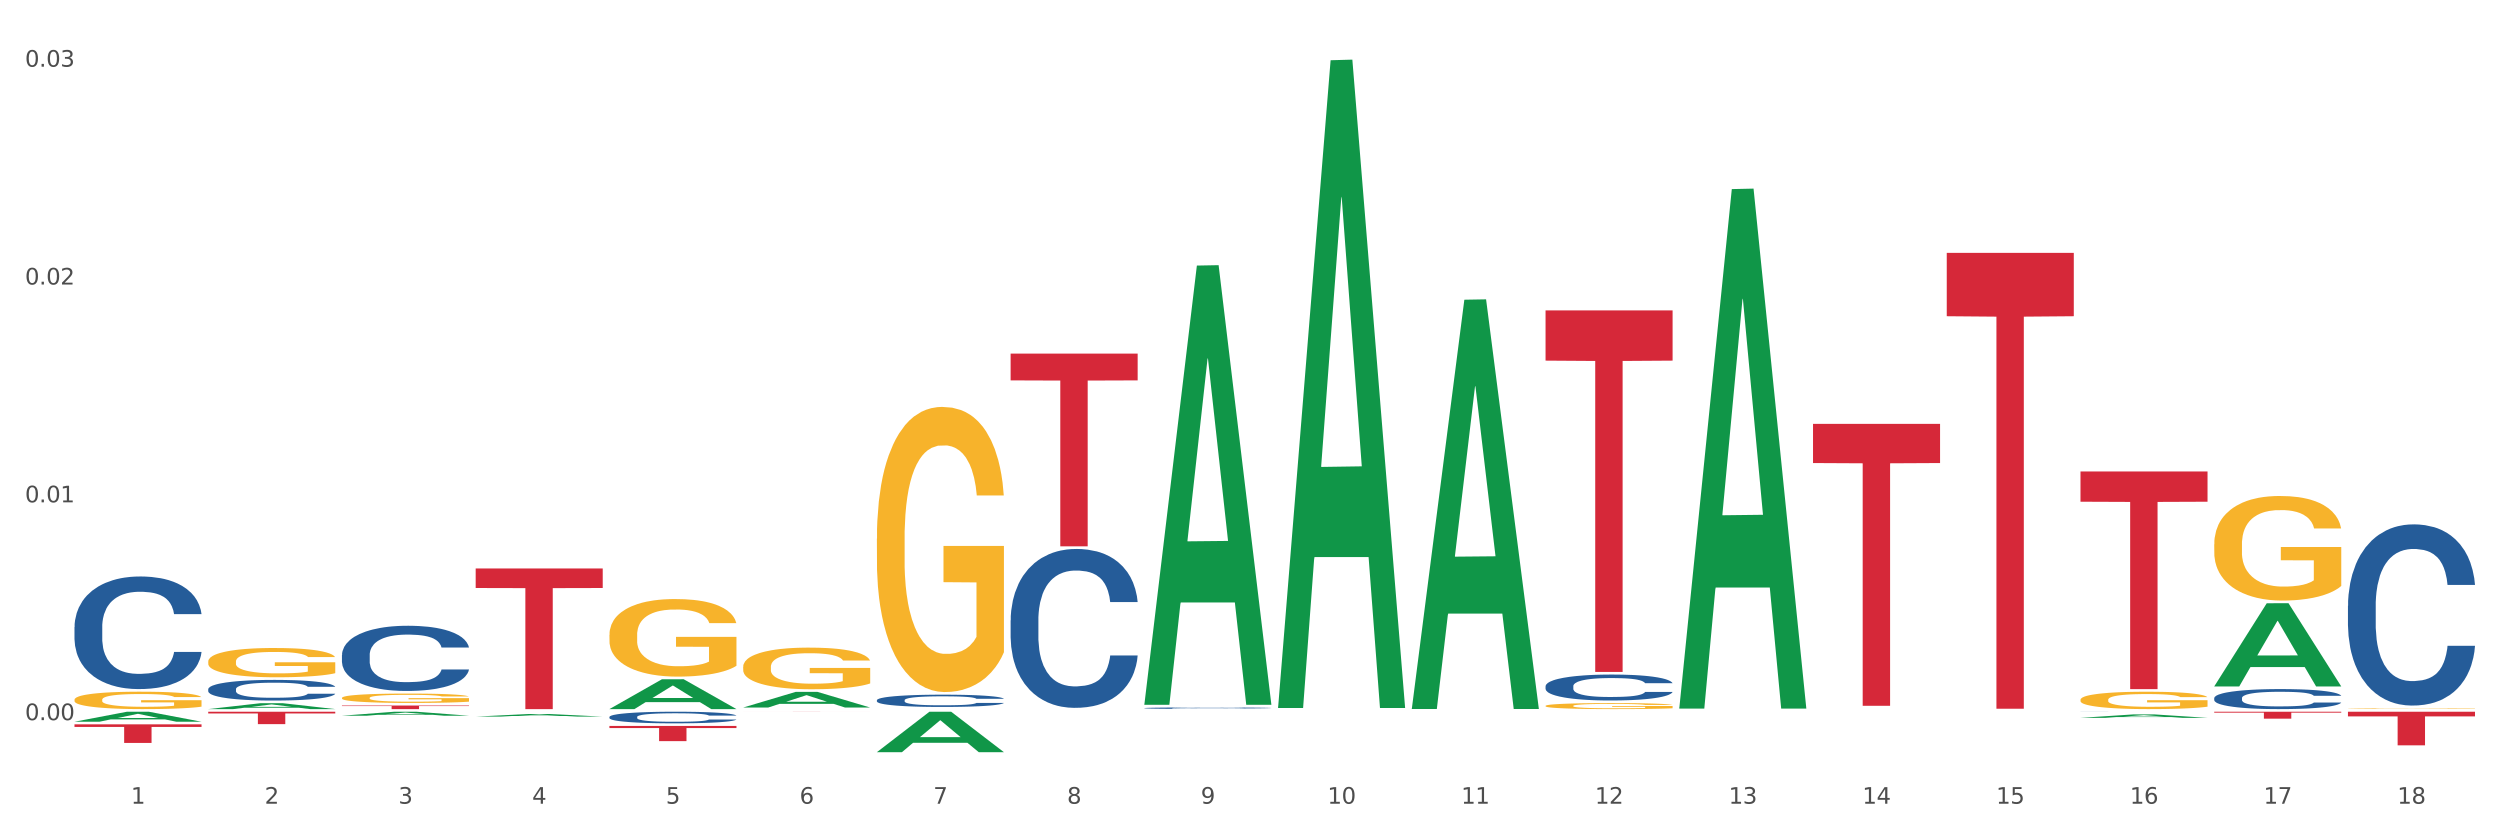 <?xml version="1.0" encoding="utf-8" standalone="no"?>
<!DOCTYPE svg PUBLIC "-//W3C//DTD SVG 1.1//EN"
  "http://www.w3.org/Graphics/SVG/1.1/DTD/svg11.dtd">
<svg xmlns:xlink="http://www.w3.org/1999/xlink" width="1080pt" height="360pt" viewBox="0 0 1080 360" xmlns="http://www.w3.org/2000/svg" version="1.1">
 <rect x="0" y="0" width="1080" height="360" fill="#333333" stroke="none"/>
 <defs>
  <style type="text/css">*{stroke-linejoin: round; stroke-linecap: butt}</style>
 </defs>
 <g id="figure_1">
  <g id="patch_1">
   <path d="M 0 360 
L 1080 360 
L 1080 0 
L 0 0 
z
" style="fill: #ffffff; stroke: #ffffff; stroke-linejoin: miter"/>
  </g>
  <g id="axes_1">
   <g id="matplotlib.axis_1">
    <g id="xtick_1">
     <g id="text_1">
      <!-- 1 -->
      <g style="fill: #4d4d4d" transform="translate(56.563 347.204) scale(0.096 -0.096)">
       <defs>
        <path id="DejaVuSans-31" d="M 794 531 
L 1825 531 
L 1825 4091 
L 703 3866 
L 703 4441 
L 1819 4666 
L 2450 4666 
L 2450 531 
L 3481 531 
L 3481 0 
L 794 0 
L 794 531 
z
" transform="scale(0.016)"/>
       </defs>
       <use xlink:href="#DejaVuSans-31"/>
      </g>
     </g>
    </g>
    <g id="xtick_2">
     <g id="text_2">
      <!-- 2 -->
      <g style="fill: #4d4d4d" transform="translate(114.336 347.204) scale(0.096 -0.096)">
       <defs>
        <path id="DejaVuSans-32" d="M 1228 531 
L 3431 531 
L 3431 0 
L 469 0 
L 469 531 
Q 828 903 1448 1529 
Q 2069 2156 2228 2338 
Q 2531 2678 2651 2914 
Q 2772 3150 2772 3378 
Q 2772 3750 2511 3984 
Q 2250 4219 1831 4219 
Q 1534 4219 1204 4116 
Q 875 4013 500 3803 
L 500 4441 
Q 881 4594 1212 4672 
Q 1544 4750 1819 4750 
Q 2544 4750 2975 4387 
Q 3406 4025 3406 3419 
Q 3406 3131 3298 2873 
Q 3191 2616 2906 2266 
Q 2828 2175 2409 1742 
Q 1991 1309 1228 531 
z
" transform="scale(0.016)"/>
       </defs>
       <use xlink:href="#DejaVuSans-32"/>
      </g>
     </g>
    </g>
    <g id="xtick_3">
     <g id="text_3">
      <!-- 3 -->
      <g style="fill: #4d4d4d" transform="translate(172.109 347.204) scale(0.096 -0.096)">
       <defs>
        <path id="DejaVuSans-33" d="M 2597 2516 
Q 3050 2419 3304 2112 
Q 3559 1806 3559 1356 
Q 3559 666 3084 287 
Q 2609 -91 1734 -91 
Q 1441 -91 1130 -33 
Q 819 25 488 141 
L 488 750 
Q 750 597 1062 519 
Q 1375 441 1716 441 
Q 2309 441 2620 675 
Q 2931 909 2931 1356 
Q 2931 1769 2642 2001 
Q 2353 2234 1838 2234 
L 1294 2234 
L 1294 2753 
L 1863 2753 
Q 2328 2753 2575 2939 
Q 2822 3125 2822 3475 
Q 2822 3834 2567 4026 
Q 2313 4219 1838 4219 
Q 1578 4219 1281 4162 
Q 984 4106 628 3988 
L 628 4550 
Q 988 4650 1302 4700 
Q 1616 4750 1894 4750 
Q 2613 4750 3031 4423 
Q 3450 4097 3450 3541 
Q 3450 3153 3228 2886 
Q 3006 2619 2597 2516 
z
" transform="scale(0.016)"/>
       </defs>
       <use xlink:href="#DejaVuSans-33"/>
      </g>
     </g>
    </g>
    <g id="xtick_4">
     <g id="text_4">
      <!-- 4 -->
      <g style="fill: #4d4d4d" transform="translate(229.882 347.204) scale(0.096 -0.096)">
       <defs>
        <path id="DejaVuSans-34" d="M 2419 4116 
L 825 1625 
L 2419 1625 
L 2419 4116 
z
M 2253 4666 
L 3047 4666 
L 3047 1625 
L 3713 1625 
L 3713 1100 
L 3047 1100 
L 3047 0 
L 2419 0 
L 2419 1100 
L 313 1100 
L 313 1709 
L 2253 4666 
z
" transform="scale(0.016)"/>
       </defs>
       <use xlink:href="#DejaVuSans-34"/>
      </g>
     </g>
    </g>
    <g id="xtick_5">
     <g id="text_5">
      <!-- 5 -->
      <g style="fill: #4d4d4d" transform="translate(287.655 347.204) scale(0.096 -0.096)">
       <defs>
        <path id="DejaVuSans-35" d="M 691 4666 
L 3169 4666 
L 3169 4134 
L 1269 4134 
L 1269 2991 
Q 1406 3038 1543 3061 
Q 1681 3084 1819 3084 
Q 2600 3084 3056 2656 
Q 3513 2228 3513 1497 
Q 3513 744 3044 326 
Q 2575 -91 1722 -91 
Q 1428 -91 1123 -41 
Q 819 9 494 109 
L 494 744 
Q 775 591 1075 516 
Q 1375 441 1709 441 
Q 2250 441 2565 725 
Q 2881 1009 2881 1497 
Q 2881 1984 2565 2268 
Q 2250 2553 1709 2553 
Q 1456 2553 1204 2497 
Q 953 2441 691 2322 
L 691 4666 
z
" transform="scale(0.016)"/>
       </defs>
       <use xlink:href="#DejaVuSans-35"/>
      </g>
     </g>
    </g>
    <g id="xtick_6">
     <g id="text_6">
      <!-- 6 -->
      <g style="fill: #4d4d4d" transform="translate(345.428 347.204) scale(0.096 -0.096)">
       <defs>
        <path id="DejaVuSans-36" d="M 2113 2584 
Q 1688 2584 1439 2293 
Q 1191 2003 1191 1497 
Q 1191 994 1439 701 
Q 1688 409 2113 409 
Q 2538 409 2786 701 
Q 3034 994 3034 1497 
Q 3034 2003 2786 2293 
Q 2538 2584 2113 2584 
z
M 3366 4563 
L 3366 3988 
Q 3128 4100 2886 4159 
Q 2644 4219 2406 4219 
Q 1781 4219 1451 3797 
Q 1122 3375 1075 2522 
Q 1259 2794 1537 2939 
Q 1816 3084 2150 3084 
Q 2853 3084 3261 2657 
Q 3669 2231 3669 1497 
Q 3669 778 3244 343 
Q 2819 -91 2113 -91 
Q 1303 -91 875 529 
Q 447 1150 447 2328 
Q 447 3434 972 4092 
Q 1497 4750 2381 4750 
Q 2619 4750 2861 4703 
Q 3103 4656 3366 4563 
z
" transform="scale(0.016)"/>
       </defs>
       <use xlink:href="#DejaVuSans-36"/>
      </g>
     </g>
    </g>
    <g id="xtick_7">
     <g id="text_7">
      <!-- 7 -->
      <g style="fill: #4d4d4d" transform="translate(403.201 347.204) scale(0.096 -0.096)">
       <defs>
        <path id="DejaVuSans-37" d="M 525 4666 
L 3525 4666 
L 3525 4397 
L 1831 0 
L 1172 0 
L 2766 4134 
L 525 4134 
L 525 4666 
z
" transform="scale(0.016)"/>
       </defs>
       <use xlink:href="#DejaVuSans-37"/>
      </g>
     </g>
    </g>
    <g id="xtick_8">
     <g id="text_8">
      <!-- 8 -->
      <g style="fill: #4d4d4d" transform="translate(460.974 347.204) scale(0.096 -0.096)">
       <defs>
        <path id="DejaVuSans-38" d="M 2034 2216 
Q 1584 2216 1326 1975 
Q 1069 1734 1069 1313 
Q 1069 891 1326 650 
Q 1584 409 2034 409 
Q 2484 409 2743 651 
Q 3003 894 3003 1313 
Q 3003 1734 2745 1975 
Q 2488 2216 2034 2216 
z
M 1403 2484 
Q 997 2584 770 2862 
Q 544 3141 544 3541 
Q 544 4100 942 4425 
Q 1341 4750 2034 4750 
Q 2731 4750 3128 4425 
Q 3525 4100 3525 3541 
Q 3525 3141 3298 2862 
Q 3072 2584 2669 2484 
Q 3125 2378 3379 2068 
Q 3634 1759 3634 1313 
Q 3634 634 3220 271 
Q 2806 -91 2034 -91 
Q 1263 -91 848 271 
Q 434 634 434 1313 
Q 434 1759 690 2068 
Q 947 2378 1403 2484 
z
M 1172 3481 
Q 1172 3119 1398 2916 
Q 1625 2713 2034 2713 
Q 2441 2713 2670 2916 
Q 2900 3119 2900 3481 
Q 2900 3844 2670 4047 
Q 2441 4250 2034 4250 
Q 1625 4250 1398 4047 
Q 1172 3844 1172 3481 
z
" transform="scale(0.016)"/>
       </defs>
       <use xlink:href="#DejaVuSans-38"/>
      </g>
     </g>
    </g>
    <g id="xtick_9">
     <g id="text_9">
      <!-- 9 -->
      <g style="fill: #4d4d4d" transform="translate(518.747 347.204) scale(0.096 -0.096)">
       <defs>
        <path id="DejaVuSans-39" d="M 703 97 
L 703 672 
Q 941 559 1184 500 
Q 1428 441 1663 441 
Q 2288 441 2617 861 
Q 2947 1281 2994 2138 
Q 2813 1869 2534 1725 
Q 2256 1581 1919 1581 
Q 1219 1581 811 2004 
Q 403 2428 403 3163 
Q 403 3881 828 4315 
Q 1253 4750 1959 4750 
Q 2769 4750 3195 4129 
Q 3622 3509 3622 2328 
Q 3622 1225 3098 567 
Q 2575 -91 1691 -91 
Q 1453 -91 1209 -44 
Q 966 3 703 97 
z
M 1959 2075 
Q 2384 2075 2632 2365 
Q 2881 2656 2881 3163 
Q 2881 3666 2632 3958 
Q 2384 4250 1959 4250 
Q 1534 4250 1286 3958 
Q 1038 3666 1038 3163 
Q 1038 2656 1286 2365 
Q 1534 2075 1959 2075 
z
" transform="scale(0.016)"/>
       </defs>
       <use xlink:href="#DejaVuSans-39"/>
      </g>
     </g>
    </g>
    <g id="xtick_10">
     <g id="text_10">
      <!-- 10 -->
      <g style="fill: #4d4d4d" transform="translate(573.466 347.204) scale(0.096 -0.096)">
       <defs>
        <path id="DejaVuSans-30" d="M 2034 4250 
Q 1547 4250 1301 3770 
Q 1056 3291 1056 2328 
Q 1056 1369 1301 889 
Q 1547 409 2034 409 
Q 2525 409 2770 889 
Q 3016 1369 3016 2328 
Q 3016 3291 2770 3770 
Q 2525 4250 2034 4250 
z
M 2034 4750 
Q 2819 4750 3233 4129 
Q 3647 3509 3647 2328 
Q 3647 1150 3233 529 
Q 2819 -91 2034 -91 
Q 1250 -91 836 529 
Q 422 1150 422 2328 
Q 422 3509 836 4129 
Q 1250 4750 2034 4750 
z
" transform="scale(0.016)"/>
       </defs>
       <use xlink:href="#DejaVuSans-31"/>
       <use xlink:href="#DejaVuSans-30" transform="translate(63.623 0)"/>
      </g>
     </g>
    </g>
    <g id="xtick_11">
     <g id="text_11">
      <!-- 11 -->
      <g style="fill: #4d4d4d" transform="translate(631.239 347.204) scale(0.096 -0.096)">
       <use xlink:href="#DejaVuSans-31"/>
       <use xlink:href="#DejaVuSans-31" transform="translate(63.623 0)"/>
      </g>
     </g>
    </g>
    <g id="xtick_12">
     <g id="text_12">
      <!-- 12 -->
      <g style="fill: #4d4d4d" transform="translate(689.012 347.204) scale(0.096 -0.096)">
       <use xlink:href="#DejaVuSans-31"/>
       <use xlink:href="#DejaVuSans-32" transform="translate(63.623 0)"/>
      </g>
     </g>
    </g>
    <g id="xtick_13">
     <g id="text_13">
      <!-- 13 -->
      <g style="fill: #4d4d4d" transform="translate(746.785 347.204) scale(0.096 -0.096)">
       <use xlink:href="#DejaVuSans-31"/>
       <use xlink:href="#DejaVuSans-33" transform="translate(63.623 0)"/>
      </g>
     </g>
    </g>
    <g id="xtick_14">
     <g id="text_14">
      <!-- 14 -->
      <g style="fill: #4d4d4d" transform="translate(804.558 347.204) scale(0.096 -0.096)">
       <use xlink:href="#DejaVuSans-31"/>
       <use xlink:href="#DejaVuSans-34" transform="translate(63.623 0)"/>
      </g>
     </g>
    </g>
    <g id="xtick_15">
     <g id="text_15">
      <!-- 15 -->
      <g style="fill: #4d4d4d" transform="translate(862.331 347.204) scale(0.096 -0.096)">
       <use xlink:href="#DejaVuSans-31"/>
       <use xlink:href="#DejaVuSans-35" transform="translate(63.623 0)"/>
      </g>
     </g>
    </g>
    <g id="xtick_16">
     <g id="text_16">
      <!-- 16 -->
      <g style="fill: #4d4d4d" transform="translate(920.104 347.204) scale(0.096 -0.096)">
       <use xlink:href="#DejaVuSans-31"/>
       <use xlink:href="#DejaVuSans-36" transform="translate(63.623 0)"/>
      </g>
     </g>
    </g>
    <g id="xtick_17">
     <g id="text_17">
      <!-- 17 -->
      <g style="fill: #4d4d4d" transform="translate(977.877 347.204) scale(0.096 -0.096)">
       <use xlink:href="#DejaVuSans-31"/>
       <use xlink:href="#DejaVuSans-37" transform="translate(63.623 0)"/>
      </g>
     </g>
    </g>
    <g id="xtick_18">
     <g id="text_18">
      <!-- 18 -->
      <g style="fill: #4d4d4d" transform="translate(1035.65 347.204) scale(0.096 -0.096)">
       <use xlink:href="#DejaVuSans-31"/>
       <use xlink:href="#DejaVuSans-38" transform="translate(63.623 0)"/>
      </g>
     </g>
    </g>
    <g id="xtick_19"/>
    <g id="xtick_20"/>
    <g id="xtick_21"/>
    <g id="xtick_22"/>
    <g id="xtick_23"/>
    <g id="xtick_24"/>
    <g id="xtick_25"/>
    <g id="xtick_26"/>
    <g id="xtick_27"/>
    <g id="xtick_28"/>
    <g id="xtick_29"/>
    <g id="xtick_30"/>
    <g id="xtick_31"/>
    <g id="xtick_32"/>
    <g id="xtick_33"/>
    <g id="xtick_34"/>
    <g id="xtick_35"/>
   </g>
   <g id="matplotlib.axis_2">
    <g id="ytick_1">
     <g id="text_19">
      <!-- 0.00 -->
      <g style="fill: #4d4d4d" transform="translate(10.8 311.108) scale(0.096 -0.096)">
       <defs>
        <path id="DejaVuSans-2e" d="M 684 794 
L 1344 794 
L 1344 0 
L 684 0 
L 684 794 
z
" transform="scale(0.016)"/>
       </defs>
       <use xlink:href="#DejaVuSans-30"/>
       <use xlink:href="#DejaVuSans-2e" transform="translate(63.623 0)"/>
       <use xlink:href="#DejaVuSans-30" transform="translate(95.41 0)"/>
       <use xlink:href="#DejaVuSans-30" transform="translate(159.033 0)"/>
      </g>
     </g>
    </g>
    <g id="ytick_2">
     <g id="text_20">
      <!-- 0.01 -->
      <g style="fill: #4d4d4d" transform="translate(10.8 217.011) scale(0.096 -0.096)">
       <use xlink:href="#DejaVuSans-30"/>
       <use xlink:href="#DejaVuSans-2e" transform="translate(63.623 0)"/>
       <use xlink:href="#DejaVuSans-30" transform="translate(95.41 0)"/>
       <use xlink:href="#DejaVuSans-31" transform="translate(159.033 0)"/>
      </g>
     </g>
    </g>
    <g id="ytick_3">
     <g id="text_21">
      <!-- 0.02 -->
      <g style="fill: #4d4d4d" transform="translate(10.8 122.915) scale(0.096 -0.096)">
       <use xlink:href="#DejaVuSans-30"/>
       <use xlink:href="#DejaVuSans-2e" transform="translate(63.623 0)"/>
       <use xlink:href="#DejaVuSans-30" transform="translate(95.41 0)"/>
       <use xlink:href="#DejaVuSans-32" transform="translate(159.033 0)"/>
      </g>
     </g>
    </g>
    <g id="ytick_4">
     <g id="text_22">
      <!-- 0.03 -->
      <g style="fill: #4d4d4d" transform="translate(10.8 28.818) scale(0.096 -0.096)">
       <use xlink:href="#DejaVuSans-30"/>
       <use xlink:href="#DejaVuSans-2e" transform="translate(63.623 0)"/>
       <use xlink:href="#DejaVuSans-30" transform="translate(95.41 0)"/>
       <use xlink:href="#DejaVuSans-33" transform="translate(159.033 0)"/>
      </g>
     </g>
    </g>
    <g id="ytick_5"/>
    <g id="ytick_6"/>
    <g id="ytick_7"/>
   </g>
   <g id="PolyCollection_1">
    <path d="M 32.175 311.78 
L 32.232 311.776 
L 54.864 307.464 
L 64.257 307.46 
L 87.059 311.788 
L 76.196 311.788 
L 71.273 310.781 
L 47.905 310.781 
L 47.735 310.797 
L 42.982 311.788 
L 32.175 311.788 
L 32.175 311.78 
L 50.847 310.179 
L 68.331 310.175 
L 59.674 308.383 
L 59.561 308.375 
L 59.447 308.387 
L 50.79 310.175 
L 50.847 310.179 
L 32.175 311.78 
z
" clip-path="url(#p18a248ef35)" style="fill: #109648"/>
    <path d="M 956.543 307.46 
L 1011.427 307.46 
L 1011.427 307.88 
L 989.837 307.882 
L 989.837 310.477 
L 978.002 310.477 
L 978.002 307.882 
L 956.543 307.88 
L 956.543 307.463 
L 956.543 307.46 
z
" clip-path="url(#p18a248ef35)" style="fill: #d62839"/>
    <path d="M 898.77 203.677 
L 953.654 203.677 
L 953.654 216.743 
L 932.064 216.831 
L 932.064 297.7 
L 920.229 297.7 
L 920.229 216.831 
L 898.77 216.743 
L 898.77 203.765 
L 898.77 203.677 
z
" clip-path="url(#p18a248ef35)" style="fill: #d62839"/>
    <path d="M 840.997 109.243 
L 895.881 109.243 
L 895.881 136.608 
L 874.291 136.793 
L 874.291 306.159 
L 862.456 306.159 
L 862.456 136.793 
L 840.997 136.608 
L 840.997 109.428 
L 840.997 109.243 
z
" clip-path="url(#p18a248ef35)" style="fill: #d62839"/>
    <path d="M 783.224 183.11 
L 838.108 183.11 
L 838.108 200.034 
L 816.519 200.148 
L 816.519 304.894 
L 804.683 304.894 
L 804.683 200.148 
L 783.224 200.034 
L 783.224 183.224 
L 783.224 183.11 
z
" clip-path="url(#p18a248ef35)" style="fill: #d62839"/>
    <path d="M 667.678 134.084 
L 722.562 134.084 
L 722.562 155.79 
L 700.973 155.937 
L 700.973 290.281 
L 689.137 290.281 
L 689.137 155.937 
L 667.678 155.79 
L 667.678 134.23 
L 667.678 134.084 
z
" clip-path="url(#p18a248ef35)" style="fill: #d62839"/>
    <path d="M 436.586 152.753 
L 491.47 152.753 
L 491.47 164.325 
L 469.881 164.403 
L 469.881 236.02 
L 458.045 236.02 
L 458.045 164.403 
L 436.586 164.325 
L 436.586 152.832 
L 436.586 152.753 
z
" clip-path="url(#p18a248ef35)" style="fill: #d62839"/>
    <path d="M 321.04 307.46 
L 375.924 307.46 
L 375.924 307.466 
L 354.335 307.466 
L 354.335 307.498 
L 342.499 307.498 
L 342.499 307.466 
L 321.04 307.466 
L 321.04 307.46 
L 321.04 307.46 
z
" clip-path="url(#p18a248ef35)" style="fill: #d62839"/>
    <path d="M 263.267 313.609 
L 318.151 313.609 
L 318.151 314.519 
L 296.562 314.525 
L 296.562 320.161 
L 284.726 320.161 
L 284.726 314.525 
L 263.267 314.519 
L 263.267 313.615 
L 263.267 313.609 
z
" clip-path="url(#p18a248ef35)" style="fill: #d62839"/>
    <path d="M 205.494 245.573 
L 260.378 245.573 
L 260.378 254.017 
L 238.789 254.074 
L 238.789 306.334 
L 226.953 306.334 
L 226.953 254.074 
L 205.494 254.017 
L 205.494 245.631 
L 205.494 245.573 
z
" clip-path="url(#p18a248ef35)" style="fill: #d62839"/>
    <path d="M 1014.316 261.698 
L 1014.381 261.627 
L 1014.381 259.625 
L 1014.575 256.908 
L 1015.289 251.904 
L 1016.197 248.115 
L 1017.754 243.682 
L 1018.597 241.823 
L 1019.7 239.75 
L 1021.971 236.39 
L 1024.566 233.53 
L 1026.382 231.957 
L 1027.745 230.956 
L 1030.794 229.169 
L 1032.546 228.383 
L 1034.362 227.739 
L 1035.919 227.31 
L 1038.514 226.81 
L 1040.59 226.595 
L 1042.99 226.524 
L 1045.002 226.595 
L 1047.661 226.881 
L 1051.554 227.739 
L 1053.046 228.24 
L 1055.057 229.098 
L 1057.133 230.242 
L 1058.82 231.385 
L 1060.766 233.03 
L 1062.777 235.174 
L 1064.724 237.891 
L 1066.086 240.393 
L 1067.189 243.039 
L 1068.162 246.256 
L 1068.876 249.759 
L 1069.2 252.69 
L 1057.328 252.69 
L 1057.003 250.045 
L 1056.355 247.185 
L 1055.706 245.255 
L 1054.992 243.682 
L 1053.889 241.895 
L 1052.916 240.751 
L 1051.294 239.393 
L 1049.802 238.535 
L 1048.57 238.034 
L 1047.078 237.605 
L 1043.899 237.176 
L 1041.628 237.176 
L 1040.201 237.319 
L 1038.449 237.677 
L 1036.957 238.177 
L 1035.205 239.035 
L 1033.843 239.964 
L 1032.481 241.18 
L 1031.702 242.038 
L 1030.534 243.611 
L 1029.756 244.897 
L 1028.718 247.114 
L 1028.134 248.687 
L 1027.096 252.762 
L 1026.642 255.764 
L 1026.447 257.838 
L 1026.318 260.125 
L 1026.318 271.278 
L 1026.707 276.283 
L 1027.031 278.427 
L 1027.55 280.858 
L 1028.523 284.004 
L 1029.951 287.078 
L 1031.443 289.294 
L 1032.675 290.653 
L 1033.843 291.653 
L 1035.011 292.44 
L 1036.438 293.155 
L 1037.606 293.584 
L 1039.357 294.013 
L 1041.433 294.227 
L 1043.055 294.227 
L 1046.364 293.87 
L 1047.856 293.512 
L 1049.283 293.012 
L 1050.84 292.225 
L 1052.073 291.367 
L 1052.787 290.724 
L 1053.954 289.366 
L 1054.863 287.936 
L 1055.641 286.292 
L 1056.16 284.862 
L 1056.744 282.717 
L 1057.198 280.286 
L 1057.328 278.999 
L 1069.2 278.999 
L 1068.94 281.573 
L 1068.486 284.075 
L 1067.578 287.435 
L 1066.864 289.366 
L 1065.762 291.725 
L 1064.594 293.727 
L 1062.972 295.943 
L 1061.48 297.587 
L 1059.923 299.017 
L 1058.236 300.304 
L 1055.187 302.091 
L 1054.084 302.592 
L 1051.749 303.45 
L 1049.932 303.95 
L 1047.272 304.451 
L 1044.547 304.737 
L 1041.693 304.808 
L 1039.163 304.665 
L 1036.373 304.236 
L 1034.622 303.807 
L 1032.675 303.164 
L 1030.405 302.163 
L 1028.264 300.947 
L 1026.253 299.518 
L 1024.371 297.873 
L 1022.62 296.014 
L 1020.349 292.94 
L 1018.662 289.938 
L 1017.43 287.149 
L 1016.586 284.79 
L 1015.743 281.788 
L 1015.289 279.714 
L 1014.575 274.71 
L 1014.316 270.063 
L 1014.316 261.698 
z
" clip-path="url(#p18a248ef35)" style="fill: #255c99"/>
    <path d="M 956.543 301.568 
L 956.608 301.56 
L 956.608 301.339 
L 956.802 301.039 
L 957.516 300.485 
L 958.424 300.067 
L 959.981 299.577 
L 960.824 299.371 
L 961.927 299.142 
L 964.198 298.77 
L 966.793 298.454 
L 968.609 298.281 
L 969.972 298.17 
L 973.021 297.972 
L 974.773 297.885 
L 976.589 297.814 
L 978.146 297.767 
L 980.741 297.711 
L 982.817 297.688 
L 985.217 297.68 
L 987.229 297.688 
L 989.888 297.719 
L 993.781 297.814 
L 995.273 297.87 
L 997.284 297.964 
L 999.36 298.091 
L 1001.047 298.217 
L 1002.993 298.399 
L 1005.004 298.636 
L 1006.951 298.936 
L 1008.313 299.213 
L 1009.416 299.505 
L 1010.389 299.861 
L 1011.103 300.248 
L 1011.427 300.572 
L 999.555 300.572 
L 999.231 300.28 
L 998.582 299.964 
L 997.933 299.75 
L 997.219 299.577 
L 996.116 299.379 
L 995.143 299.253 
L 993.521 299.102 
L 992.029 299.008 
L 990.797 298.952 
L 989.305 298.905 
L 986.126 298.857 
L 983.855 298.857 
L 982.428 298.873 
L 980.676 298.913 
L 979.184 298.968 
L 977.432 299.063 
L 976.07 299.166 
L 974.708 299.3 
L 973.929 299.395 
L 972.761 299.569 
L 971.983 299.711 
L 970.945 299.956 
L 970.361 300.13 
L 969.323 300.58 
L 968.869 300.912 
L 968.674 301.141 
L 968.545 301.394 
L 968.545 302.627 
L 968.934 303.18 
L 969.258 303.417 
L 969.777 303.686 
L 970.75 304.034 
L 972.178 304.374 
L 973.67 304.619 
L 974.902 304.769 
L 976.07 304.879 
L 977.238 304.966 
L 978.665 305.045 
L 979.833 305.093 
L 981.584 305.14 
L 983.66 305.164 
L 985.282 305.164 
L 988.591 305.124 
L 990.083 305.085 
L 991.51 305.03 
L 993.067 304.943 
L 994.3 304.848 
L 995.014 304.777 
L 996.181 304.627 
L 997.09 304.469 
L 997.868 304.287 
L 998.387 304.129 
L 998.971 303.892 
L 999.425 303.623 
L 999.555 303.481 
L 1011.427 303.481 
L 1011.168 303.765 
L 1010.713 304.042 
L 1009.805 304.413 
L 1009.092 304.627 
L 1007.989 304.887 
L 1006.821 305.109 
L 1005.199 305.354 
L 1003.707 305.535 
L 1002.15 305.693 
L 1000.463 305.836 
L 997.414 306.033 
L 996.311 306.089 
L 993.976 306.183 
L 992.159 306.239 
L 989.499 306.294 
L 986.774 306.326 
L 983.92 306.334 
L 981.39 306.318 
L 978.6 306.27 
L 976.849 306.223 
L 974.902 306.152 
L 972.632 306.041 
L 970.491 305.907 
L 968.48 305.749 
L 966.598 305.567 
L 964.847 305.362 
L 962.576 305.022 
L 960.889 304.69 
L 959.657 304.382 
L 958.813 304.121 
L 957.97 303.789 
L 957.516 303.56 
L 956.802 303.006 
L 956.543 302.493 
L 956.543 301.568 
z
" clip-path="url(#p18a248ef35)" style="fill: #255c99"/>
    <path d="M 898.77 307.481 
L 898.835 307.481 
L 898.835 307.48 
L 899.029 307.478 
L 899.743 307.475 
L 900.651 307.473 
L 902.208 307.47 
L 903.051 307.469 
L 904.154 307.468 
L 906.425 307.466 
L 909.02 307.464 
L 910.836 307.464 
L 912.199 307.463 
L 915.248 307.462 
L 917 307.462 
L 918.816 307.461 
L 920.373 307.461 
L 922.968 307.461 
L 925.044 307.46 
L 927.444 307.46 
L 929.456 307.46 
L 932.116 307.461 
L 936.008 307.461 
L 937.5 307.461 
L 939.511 307.462 
L 941.587 307.463 
L 943.274 307.463 
L 945.22 307.464 
L 947.231 307.465 
L 949.178 307.467 
L 950.54 307.468 
L 951.643 307.47 
L 952.616 307.472 
L 953.33 307.474 
L 953.654 307.476 
L 941.782 307.476 
L 941.458 307.474 
L 940.809 307.472 
L 940.16 307.471 
L 939.446 307.47 
L 938.344 307.469 
L 937.37 307.469 
L 935.749 307.468 
L 934.256 307.467 
L 933.024 307.467 
L 931.532 307.467 
L 928.353 307.467 
L 926.082 307.467 
L 924.655 307.467 
L 922.903 307.467 
L 921.411 307.467 
L 919.659 307.468 
L 918.297 307.468 
L 916.935 307.469 
L 916.156 307.469 
L 914.988 307.47 
L 914.21 307.471 
L 913.172 307.472 
L 912.588 307.473 
L 911.55 307.476 
L 911.096 307.477 
L 910.901 307.478 
L 910.772 307.48 
L 910.772 307.486 
L 911.161 307.489 
L 911.485 307.49 
L 912.004 307.492 
L 912.977 307.494 
L 914.405 307.495 
L 915.897 307.497 
L 917.129 307.497 
L 918.297 307.498 
L 919.465 307.498 
L 920.892 307.499 
L 922.06 307.499 
L 923.811 307.499 
L 925.887 307.499 
L 927.509 307.499 
L 930.818 307.499 
L 932.31 307.499 
L 933.737 307.499 
L 935.294 307.498 
L 936.527 307.498 
L 937.241 307.497 
L 938.408 307.497 
L 939.317 307.496 
L 940.095 307.495 
L 940.614 307.494 
L 941.198 307.493 
L 941.652 307.491 
L 941.782 307.491 
L 953.654 307.491 
L 953.395 307.492 
L 952.94 307.494 
L 952.032 307.496 
L 951.319 307.497 
L 950.216 307.498 
L 949.048 307.499 
L 947.426 307.5 
L 945.934 307.501 
L 944.377 307.502 
L 942.69 307.503 
L 939.641 307.504 
L 938.538 307.504 
L 936.203 307.505 
L 934.386 307.505 
L 931.726 307.505 
L 929.002 307.506 
L 926.147 307.506 
L 923.617 307.505 
L 920.827 307.505 
L 919.076 307.505 
L 917.129 307.505 
L 914.859 307.504 
L 912.718 307.503 
L 910.707 307.503 
L 908.825 307.502 
L 907.074 307.5 
L 904.803 307.499 
L 903.116 307.497 
L 901.884 307.495 
L 901.04 307.494 
L 900.197 307.492 
L 899.743 307.491 
L 899.029 307.488 
L 898.77 307.486 
L 898.77 307.481 
z
" clip-path="url(#p18a248ef35)" style="fill: #255c99"/>
    <path d="M 667.678 296.441 
L 667.743 296.431 
L 667.743 296.145 
L 667.937 295.756 
L 668.651 295.04 
L 669.559 294.497 
L 671.116 293.863 
L 671.96 293.597 
L 673.062 293.3 
L 675.333 292.82 
L 677.928 292.41 
L 679.745 292.185 
L 681.107 292.042 
L 684.156 291.786 
L 685.908 291.674 
L 687.724 291.582 
L 689.281 291.52 
L 691.876 291.449 
L 693.952 291.418 
L 696.353 291.408 
L 698.364 291.418 
L 701.024 291.459 
L 704.916 291.582 
L 706.408 291.653 
L 708.419 291.776 
L 710.495 291.94 
L 712.182 292.103 
L 714.128 292.339 
L 716.139 292.646 
L 718.086 293.034 
L 719.448 293.392 
L 720.551 293.771 
L 721.524 294.231 
L 722.238 294.733 
L 722.562 295.152 
L 710.69 295.152 
L 710.366 294.774 
L 709.717 294.364 
L 709.068 294.088 
L 708.354 293.863 
L 707.252 293.607 
L 706.278 293.444 
L 704.657 293.249 
L 703.164 293.126 
L 701.932 293.055 
L 700.44 292.993 
L 697.261 292.932 
L 694.99 292.932 
L 693.563 292.953 
L 691.811 293.004 
L 690.319 293.075 
L 688.568 293.198 
L 687.205 293.331 
L 685.843 293.505 
L 685.064 293.628 
L 683.897 293.853 
L 683.118 294.037 
L 682.08 294.354 
L 681.496 294.579 
L 680.458 295.162 
L 680.004 295.592 
L 679.809 295.889 
L 679.68 296.216 
L 679.68 297.812 
L 680.069 298.528 
L 680.393 298.835 
L 680.912 299.183 
L 681.885 299.633 
L 683.313 300.073 
L 684.805 300.39 
L 686.037 300.585 
L 687.205 300.728 
L 688.373 300.84 
L 689.8 300.943 
L 690.968 301.004 
L 692.72 301.066 
L 694.796 301.096 
L 696.417 301.096 
L 699.726 301.045 
L 701.218 300.994 
L 702.645 300.922 
L 704.202 300.81 
L 705.435 300.687 
L 706.149 300.595 
L 707.316 300.401 
L 708.225 300.196 
L 709.003 299.961 
L 709.522 299.756 
L 710.106 299.449 
L 710.56 299.101 
L 710.69 298.917 
L 722.562 298.917 
L 722.303 299.285 
L 721.848 299.643 
L 720.94 300.124 
L 720.227 300.401 
L 719.124 300.738 
L 717.956 301.025 
L 716.334 301.342 
L 714.842 301.577 
L 713.285 301.782 
L 711.598 301.966 
L 708.549 302.222 
L 707.446 302.293 
L 705.111 302.416 
L 703.294 302.488 
L 700.634 302.559 
L 697.91 302.6 
L 695.055 302.61 
L 692.525 302.59 
L 689.735 302.528 
L 687.984 302.467 
L 686.037 302.375 
L 683.767 302.232 
L 681.626 302.058 
L 679.615 301.853 
L 677.733 301.618 
L 675.982 301.352 
L 673.711 300.912 
L 672.024 300.482 
L 670.792 300.083 
L 669.948 299.746 
L 669.105 299.316 
L 668.651 299.019 
L 667.937 298.303 
L 667.678 297.638 
L 667.678 296.441 
z
" clip-path="url(#p18a248ef35)" style="fill: #255c99"/>
    <path d="M 494.359 305.897 
L 494.424 305.896 
L 494.424 305.879 
L 494.618 305.857 
L 495.332 305.816 
L 496.24 305.784 
L 497.797 305.748 
L 498.641 305.732 
L 499.743 305.715 
L 502.014 305.687 
L 504.609 305.664 
L 506.426 305.651 
L 507.788 305.642 
L 510.837 305.628 
L 512.589 305.621 
L 514.405 305.616 
L 515.962 305.612 
L 518.557 305.608 
L 520.633 305.606 
L 523.034 305.606 
L 525.045 305.606 
L 527.705 305.609 
L 531.597 305.616 
L 533.089 305.62 
L 535.1 305.627 
L 537.176 305.636 
L 538.863 305.646 
L 540.809 305.66 
L 542.821 305.677 
L 544.767 305.7 
L 546.129 305.72 
L 547.232 305.742 
L 548.205 305.769 
L 548.919 305.798 
L 549.243 305.822 
L 537.371 305.822 
L 537.047 305.8 
L 536.398 305.777 
L 535.749 305.761 
L 535.036 305.748 
L 533.933 305.733 
L 532.96 305.723 
L 531.338 305.712 
L 529.846 305.705 
L 528.613 305.701 
L 527.121 305.697 
L 523.942 305.694 
L 521.671 305.694 
L 520.244 305.695 
L 518.492 305.698 
L 517 305.702 
L 515.249 305.709 
L 513.886 305.717 
L 512.524 305.727 
L 511.745 305.734 
L 510.578 305.747 
L 509.799 305.758 
L 508.761 305.776 
L 508.177 305.789 
L 507.139 305.823 
L 506.685 305.848 
L 506.49 305.865 
L 506.361 305.884 
L 506.361 305.976 
L 506.75 306.017 
L 507.074 306.035 
L 507.593 306.055 
L 508.566 306.081 
L 509.994 306.107 
L 511.486 306.125 
L 512.718 306.136 
L 513.886 306.144 
L 515.054 306.151 
L 516.481 306.157 
L 517.649 306.16 
L 519.401 306.164 
L 521.477 306.166 
L 523.099 306.166 
L 526.407 306.163 
L 527.899 306.16 
L 529.327 306.156 
L 530.884 306.149 
L 532.116 306.142 
L 532.83 306.137 
L 533.998 306.125 
L 534.906 306.114 
L 535.684 306.1 
L 536.203 306.088 
L 536.787 306.07 
L 537.241 306.05 
L 537.371 306.04 
L 549.243 306.04 
L 548.984 306.061 
L 548.53 306.082 
L 547.621 306.109 
L 546.908 306.125 
L 545.805 306.145 
L 544.637 306.162 
L 543.015 306.18 
L 541.523 306.193 
L 539.966 306.205 
L 538.279 306.216 
L 535.23 306.231 
L 534.127 306.235 
L 531.792 306.242 
L 529.975 306.246 
L 527.315 306.25 
L 524.591 306.253 
L 521.736 306.253 
L 519.206 306.252 
L 516.416 306.248 
L 514.665 306.245 
L 512.718 306.24 
L 510.448 306.231 
L 508.307 306.221 
L 506.296 306.209 
L 504.414 306.196 
L 502.663 306.18 
L 500.392 306.155 
L 498.705 306.13 
L 497.473 306.107 
L 496.629 306.088 
L 495.786 306.063 
L 495.332 306.046 
L 494.618 306.004 
L 494.359 305.966 
L 494.359 305.897 
z
" clip-path="url(#p18a248ef35)" style="fill: #255c99"/>
    <path d="M 436.586 267.99 
L 436.651 267.928 
L 436.651 266.172 
L 436.845 263.79 
L 437.559 259.402 
L 438.467 256.079 
L 440.024 252.193 
L 440.868 250.563 
L 441.97 248.745 
L 444.241 245.798 
L 446.836 243.291 
L 448.653 241.912 
L 450.015 241.034 
L 453.064 239.467 
L 454.816 238.777 
L 456.632 238.213 
L 458.189 237.837 
L 460.784 237.398 
L 462.86 237.21 
L 465.261 237.147 
L 467.272 237.21 
L 469.932 237.461 
L 473.824 238.213 
L 475.316 238.652 
L 477.327 239.404 
L 479.403 240.407 
L 481.09 241.41 
L 483.036 242.852 
L 485.048 244.733 
L 486.994 247.115 
L 488.356 249.309 
L 489.459 251.628 
L 490.432 254.45 
L 491.146 257.521 
L 491.47 260.092 
L 479.598 260.092 
L 479.274 257.772 
L 478.625 255.264 
L 477.976 253.572 
L 477.263 252.193 
L 476.16 250.625 
L 475.187 249.622 
L 473.565 248.431 
L 472.073 247.679 
L 470.84 247.24 
L 469.348 246.864 
L 466.169 246.488 
L 463.898 246.488 
L 462.471 246.613 
L 460.719 246.927 
L 459.227 247.366 
L 457.476 248.118 
L 456.113 248.933 
L 454.751 249.999 
L 453.972 250.751 
L 452.805 252.13 
L 452.026 253.258 
L 450.988 255.202 
L 450.404 256.581 
L 449.366 260.154 
L 448.912 262.787 
L 448.718 264.605 
L 448.588 266.611 
L 448.588 276.391 
L 448.977 280.779 
L 449.301 282.66 
L 449.82 284.791 
L 450.794 287.55 
L 452.221 290.245 
L 453.713 292.189 
L 454.946 293.38 
L 456.113 294.257 
L 457.281 294.947 
L 458.708 295.574 
L 459.876 295.95 
L 461.628 296.326 
L 463.704 296.514 
L 465.326 296.514 
L 468.634 296.201 
L 470.126 295.887 
L 471.554 295.449 
L 473.111 294.759 
L 474.343 294.007 
L 475.057 293.442 
L 476.225 292.251 
L 477.133 290.998 
L 477.911 289.556 
L 478.43 288.302 
L 479.014 286.421 
L 479.468 284.29 
L 479.598 283.161 
L 491.47 283.161 
L 491.211 285.418 
L 490.757 287.612 
L 489.848 290.559 
L 489.135 292.251 
L 488.032 294.32 
L 486.864 296.075 
L 485.242 298.019 
L 483.75 299.461 
L 482.193 300.714 
L 480.506 301.843 
L 477.457 303.41 
L 476.354 303.849 
L 474.019 304.601 
L 472.202 305.04 
L 469.542 305.479 
L 466.818 305.73 
L 463.963 305.792 
L 461.433 305.667 
L 458.643 305.291 
L 456.892 304.915 
L 454.946 304.35 
L 452.675 303.473 
L 450.534 302.407 
L 448.523 301.153 
L 446.642 299.711 
L 444.89 298.082 
L 442.619 295.386 
L 440.932 292.753 
L 439.7 290.308 
L 438.856 288.239 
L 438.013 285.606 
L 437.559 283.788 
L 436.845 279.4 
L 436.586 275.325 
L 436.586 267.99 
z
" clip-path="url(#p18a248ef35)" style="fill: #255c99"/>
    <path d="M 378.813 302.482 
L 378.878 302.477 
L 378.878 302.341 
L 379.072 302.157 
L 379.786 301.817 
L 380.694 301.56 
L 382.251 301.26 
L 383.095 301.134 
L 384.198 300.993 
L 386.468 300.765 
L 389.063 300.571 
L 390.88 300.465 
L 392.242 300.397 
L 395.291 300.276 
L 397.043 300.222 
L 398.859 300.179 
L 400.416 300.15 
L 403.011 300.116 
L 405.087 300.101 
L 407.488 300.096 
L 409.499 300.101 
L 412.159 300.121 
L 416.051 300.179 
L 417.543 300.213 
L 419.554 300.271 
L 421.63 300.348 
L 423.317 300.426 
L 425.263 300.538 
L 427.275 300.683 
L 429.221 300.867 
L 430.583 301.037 
L 431.686 301.216 
L 432.659 301.434 
L 433.373 301.672 
L 433.697 301.871 
L 421.825 301.871 
L 421.501 301.691 
L 420.852 301.497 
L 420.203 301.367 
L 419.49 301.26 
L 418.387 301.139 
L 417.414 301.061 
L 415.792 300.969 
L 414.3 300.911 
L 413.067 300.877 
L 411.575 300.848 
L 408.396 300.819 
L 406.125 300.819 
L 404.698 300.828 
L 402.946 300.853 
L 401.454 300.887 
L 399.703 300.945 
L 398.34 301.008 
L 396.978 301.09 
L 396.199 301.148 
L 395.032 301.255 
L 394.253 301.342 
L 393.215 301.493 
L 392.631 301.599 
L 391.593 301.876 
L 391.139 302.079 
L 390.945 302.22 
L 390.815 302.375 
L 390.815 303.131 
L 391.204 303.471 
L 391.528 303.616 
L 392.047 303.781 
L 393.021 303.994 
L 394.448 304.203 
L 395.94 304.353 
L 397.173 304.445 
L 398.34 304.513 
L 399.508 304.566 
L 400.935 304.615 
L 402.103 304.644 
L 403.855 304.673 
L 405.931 304.688 
L 407.553 304.688 
L 410.861 304.663 
L 412.353 304.639 
L 413.781 304.605 
L 415.338 304.552 
L 416.57 304.494 
L 417.284 304.45 
L 418.452 304.358 
L 419.36 304.261 
L 420.138 304.149 
L 420.657 304.052 
L 421.241 303.907 
L 421.695 303.742 
L 421.825 303.655 
L 433.697 303.655 
L 433.438 303.829 
L 432.984 303.999 
L 432.075 304.227 
L 431.362 304.358 
L 430.259 304.518 
L 429.091 304.654 
L 427.469 304.804 
L 425.977 304.915 
L 424.42 305.012 
L 422.733 305.1 
L 419.684 305.221 
L 418.581 305.255 
L 416.246 305.313 
L 414.429 305.347 
L 411.769 305.381 
L 409.045 305.4 
L 406.19 305.405 
L 403.66 305.395 
L 400.87 305.366 
L 399.119 305.337 
L 397.173 305.294 
L 394.902 305.226 
L 392.761 305.143 
L 390.75 305.046 
L 388.869 304.935 
L 387.117 304.809 
L 384.846 304.6 
L 383.16 304.397 
L 381.927 304.208 
L 381.084 304.048 
L 380.24 303.844 
L 379.786 303.703 
L 379.072 303.364 
L 378.813 303.049 
L 378.813 302.482 
z
" clip-path="url(#p18a248ef35)" style="fill: #255c99"/>
    <path d="M 263.267 309.717 
L 263.332 309.712 
L 263.332 309.584 
L 263.526 309.409 
L 264.24 309.088 
L 265.148 308.845 
L 266.705 308.561 
L 267.549 308.442 
L 268.652 308.309 
L 270.922 308.093 
L 273.517 307.91 
L 275.334 307.809 
L 276.696 307.745 
L 279.745 307.63 
L 281.497 307.58 
L 283.313 307.538 
L 284.87 307.511 
L 287.465 307.479 
L 289.541 307.465 
L 291.942 307.46 
L 293.953 307.465 
L 296.613 307.483 
L 300.505 307.538 
L 301.997 307.57 
L 304.008 307.626 
L 306.084 307.699 
L 307.771 307.772 
L 309.717 307.878 
L 311.729 308.015 
L 313.675 308.19 
L 315.037 308.35 
L 316.14 308.52 
L 317.113 308.726 
L 317.827 308.951 
L 318.151 309.139 
L 306.279 309.139 
L 305.955 308.969 
L 305.306 308.786 
L 304.657 308.662 
L 303.944 308.561 
L 302.841 308.446 
L 301.868 308.373 
L 300.246 308.286 
L 298.754 308.231 
L 297.521 308.199 
L 296.029 308.171 
L 292.85 308.144 
L 290.579 308.144 
L 289.152 308.153 
L 287.4 308.176 
L 285.908 308.208 
L 284.157 308.263 
L 282.794 308.323 
L 281.432 308.401 
L 280.653 308.456 
L 279.486 308.556 
L 278.707 308.639 
L 277.669 308.781 
L 277.085 308.882 
L 276.047 309.143 
L 275.593 309.336 
L 275.399 309.469 
L 275.269 309.616 
L 275.269 310.331 
L 275.658 310.652 
L 275.982 310.79 
L 276.501 310.946 
L 277.475 311.147 
L 278.902 311.345 
L 280.394 311.487 
L 281.627 311.574 
L 282.794 311.638 
L 283.962 311.688 
L 285.389 311.734 
L 286.557 311.762 
L 288.309 311.789 
L 290.385 311.803 
L 292.007 311.803 
L 295.315 311.78 
L 296.807 311.757 
L 298.235 311.725 
L 299.792 311.675 
L 301.024 311.62 
L 301.738 311.578 
L 302.906 311.491 
L 303.814 311.4 
L 304.592 311.294 
L 305.111 311.202 
L 305.695 311.065 
L 306.149 310.909 
L 306.279 310.826 
L 318.151 310.826 
L 317.892 310.991 
L 317.438 311.152 
L 316.529 311.367 
L 315.816 311.491 
L 314.713 311.643 
L 313.545 311.771 
L 311.923 311.913 
L 310.431 312.019 
L 308.874 312.11 
L 307.187 312.193 
L 304.138 312.308 
L 303.035 312.34 
L 300.7 312.395 
L 298.883 312.427 
L 296.223 312.459 
L 293.499 312.477 
L 290.644 312.482 
L 288.114 312.473 
L 285.324 312.445 
L 283.573 312.418 
L 281.627 312.376 
L 279.356 312.312 
L 277.215 312.234 
L 275.204 312.142 
L 273.323 312.037 
L 271.571 311.918 
L 269.3 311.721 
L 267.614 311.528 
L 266.381 311.349 
L 265.538 311.198 
L 264.694 311.005 
L 264.24 310.872 
L 263.526 310.551 
L 263.267 310.253 
L 263.267 309.717 
z
" clip-path="url(#p18a248ef35)" style="fill: #255c99"/>
    <path d="M 147.721 282.984 
L 147.786 282.958 
L 147.786 282.238 
L 147.98 281.26 
L 148.694 279.459 
L 149.602 278.096 
L 151.159 276.501 
L 152.003 275.832 
L 153.106 275.086 
L 155.376 273.877 
L 157.971 272.848 
L 159.788 272.282 
L 161.15 271.922 
L 164.199 271.279 
L 165.951 270.996 
L 167.767 270.764 
L 169.324 270.61 
L 171.919 270.43 
L 173.995 270.353 
L 176.396 270.327 
L 178.407 270.353 
L 181.067 270.456 
L 184.959 270.764 
L 186.451 270.945 
L 188.463 271.253 
L 190.539 271.665 
L 192.225 272.076 
L 194.172 272.668 
L 196.183 273.44 
L 198.129 274.417 
L 199.491 275.318 
L 200.594 276.27 
L 201.567 277.427 
L 202.281 278.688 
L 202.605 279.742 
L 190.733 279.742 
L 190.409 278.791 
L 189.76 277.762 
L 189.111 277.067 
L 188.398 276.501 
L 187.295 275.858 
L 186.322 275.446 
L 184.7 274.958 
L 183.208 274.649 
L 181.975 274.469 
L 180.483 274.314 
L 177.304 274.16 
L 175.033 274.16 
L 173.606 274.212 
L 171.854 274.34 
L 170.362 274.52 
L 168.611 274.829 
L 167.248 275.163 
L 165.886 275.601 
L 165.107 275.909 
L 163.94 276.475 
L 163.161 276.938 
L 162.123 277.736 
L 161.539 278.302 
L 160.501 279.768 
L 160.047 280.848 
L 159.853 281.595 
L 159.723 282.418 
L 159.723 286.431 
L 160.112 288.231 
L 160.436 289.003 
L 160.955 289.878 
L 161.929 291.01 
L 163.356 292.116 
L 164.848 292.913 
L 166.081 293.402 
L 167.248 293.762 
L 168.416 294.045 
L 169.843 294.302 
L 171.011 294.457 
L 172.763 294.611 
L 174.839 294.688 
L 176.461 294.688 
L 179.769 294.56 
L 181.261 294.431 
L 182.689 294.251 
L 184.246 293.968 
L 185.478 293.659 
L 186.192 293.428 
L 187.36 292.939 
L 188.268 292.425 
L 189.046 291.833 
L 189.565 291.318 
L 190.149 290.547 
L 190.603 289.672 
L 190.733 289.209 
L 202.605 289.209 
L 202.346 290.135 
L 201.892 291.035 
L 200.983 292.245 
L 200.27 292.939 
L 199.167 293.788 
L 197.999 294.508 
L 196.377 295.306 
L 194.885 295.897 
L 193.328 296.412 
L 191.641 296.875 
L 188.592 297.518 
L 187.489 297.698 
L 185.154 298.007 
L 183.337 298.187 
L 180.678 298.367 
L 177.953 298.47 
L 175.098 298.496 
L 172.568 298.444 
L 169.778 298.29 
L 168.027 298.135 
L 166.081 297.904 
L 163.81 297.544 
L 161.669 297.106 
L 159.658 296.592 
L 157.777 296 
L 156.025 295.331 
L 153.754 294.225 
L 152.068 293.145 
L 150.835 292.142 
L 149.992 291.293 
L 149.148 290.212 
L 148.694 289.466 
L 147.98 287.666 
L 147.721 285.993 
L 147.721 282.984 
z
" clip-path="url(#p18a248ef35)" style="fill: #255c99"/>
    <path d="M 89.948 297.726 
L 90.013 297.717 
L 90.013 297.489 
L 90.207 297.179 
L 90.921 296.609 
L 91.829 296.177 
L 93.386 295.671 
L 94.23 295.459 
L 95.333 295.223 
L 97.603 294.84 
L 100.198 294.514 
L 102.015 294.334 
L 103.377 294.22 
L 106.426 294.016 
L 108.178 293.927 
L 109.994 293.853 
L 111.551 293.805 
L 114.146 293.747 
L 116.222 293.723 
L 118.623 293.715 
L 120.634 293.723 
L 123.294 293.756 
L 127.186 293.853 
L 128.678 293.911 
L 130.69 294.008 
L 132.766 294.139 
L 134.452 294.269 
L 136.399 294.457 
L 138.41 294.701 
L 140.356 295.011 
L 141.718 295.296 
L 142.821 295.598 
L 143.794 295.965 
L 144.508 296.364 
L 144.832 296.698 
L 132.96 296.698 
L 132.636 296.397 
L 131.987 296.071 
L 131.338 295.851 
L 130.625 295.671 
L 129.522 295.467 
L 128.549 295.337 
L 126.927 295.182 
L 125.435 295.084 
L 124.202 295.027 
L 122.71 294.978 
L 119.531 294.929 
L 117.26 294.929 
L 115.833 294.946 
L 114.082 294.987 
L 112.589 295.044 
L 110.838 295.141 
L 109.475 295.247 
L 108.113 295.386 
L 107.335 295.484 
L 106.167 295.663 
L 105.388 295.81 
L 104.35 296.063 
L 103.766 296.242 
L 102.728 296.707 
L 102.274 297.049 
L 102.08 297.285 
L 101.95 297.546 
L 101.95 298.818 
L 102.339 299.388 
L 102.663 299.633 
L 103.183 299.91 
L 104.156 300.269 
L 105.583 300.619 
L 107.075 300.872 
L 108.308 301.027 
L 109.475 301.141 
L 110.643 301.231 
L 112.07 301.312 
L 113.238 301.361 
L 114.99 301.41 
L 117.066 301.435 
L 118.688 301.435 
L 121.996 301.394 
L 123.488 301.353 
L 124.916 301.296 
L 126.473 301.206 
L 127.705 301.108 
L 128.419 301.035 
L 129.587 300.88 
L 130.495 300.717 
L 131.273 300.53 
L 131.792 300.367 
L 132.376 300.122 
L 132.83 299.845 
L 132.96 299.698 
L 144.832 299.698 
L 144.573 299.992 
L 144.119 300.277 
L 143.21 300.66 
L 142.497 300.88 
L 141.394 301.149 
L 140.226 301.377 
L 138.604 301.63 
L 137.112 301.818 
L 135.555 301.981 
L 133.868 302.127 
L 130.819 302.331 
L 129.716 302.388 
L 127.381 302.486 
L 125.564 302.543 
L 122.905 302.6 
L 120.18 302.633 
L 117.325 302.641 
L 114.795 302.625 
L 112.006 302.576 
L 110.254 302.527 
L 108.308 302.453 
L 106.037 302.339 
L 103.896 302.201 
L 101.885 302.038 
L 100.004 301.85 
L 98.252 301.638 
L 95.981 301.288 
L 94.295 300.945 
L 93.062 300.628 
L 92.219 300.359 
L 91.375 300.016 
L 90.921 299.78 
L 90.207 299.209 
L 89.948 298.679 
L 89.948 297.726 
z
" clip-path="url(#p18a248ef35)" style="fill: #255c99"/>
    <path d="M 32.175 270.895 
L 32.24 270.85 
L 32.24 269.606 
L 32.434 267.918 
L 33.148 264.808 
L 34.056 262.454 
L 35.613 259.699 
L 36.457 258.544 
L 37.56 257.256 
L 39.83 255.168 
L 42.425 253.39 
L 44.242 252.413 
L 45.604 251.791 
L 48.653 250.68 
L 50.405 250.192 
L 52.221 249.792 
L 53.778 249.525 
L 56.373 249.214 
L 58.449 249.081 
L 60.85 249.037 
L 62.861 249.081 
L 65.521 249.259 
L 69.413 249.792 
L 70.905 250.103 
L 72.917 250.636 
L 74.993 251.347 
L 76.679 252.058 
L 78.626 253.079 
L 80.637 254.412 
L 82.583 256.1 
L 83.945 257.655 
L 85.048 259.299 
L 86.021 261.298 
L 86.735 263.475 
L 87.059 265.297 
L 75.187 265.297 
L 74.863 263.653 
L 74.214 261.876 
L 73.565 260.676 
L 72.852 259.699 
L 71.749 258.588 
L 70.776 257.878 
L 69.154 257.033 
L 67.662 256.5 
L 66.429 256.189 
L 64.937 255.923 
L 61.758 255.656 
L 59.487 255.656 
L 58.06 255.745 
L 56.309 255.967 
L 54.816 256.278 
L 53.065 256.811 
L 51.702 257.389 
L 50.34 258.144 
L 49.562 258.677 
L 48.394 259.655 
L 47.615 260.454 
L 46.577 261.832 
L 45.993 262.809 
L 44.955 265.341 
L 44.501 267.207 
L 44.307 268.496 
L 44.177 269.917 
L 44.177 276.848 
L 44.566 279.958 
L 44.891 281.291 
L 45.41 282.801 
L 46.383 284.756 
L 47.81 286.666 
L 49.302 288.044 
L 50.535 288.888 
L 51.702 289.51 
L 52.87 289.998 
L 54.297 290.443 
L 55.465 290.709 
L 57.217 290.976 
L 59.293 291.109 
L 60.915 291.109 
L 64.223 290.887 
L 65.715 290.665 
L 67.143 290.354 
L 68.7 289.865 
L 69.932 289.332 
L 70.646 288.932 
L 71.814 288.088 
L 72.722 287.2 
L 73.5 286.178 
L 74.019 285.289 
L 74.603 283.956 
L 75.057 282.446 
L 75.187 281.646 
L 87.059 281.646 
L 86.8 283.246 
L 86.346 284.8 
L 85.437 286.889 
L 84.724 288.088 
L 83.621 289.554 
L 82.453 290.798 
L 80.831 292.175 
L 79.339 293.197 
L 77.782 294.086 
L 76.095 294.885 
L 73.046 295.996 
L 71.943 296.307 
L 69.608 296.84 
L 67.791 297.151 
L 65.132 297.462 
L 62.407 297.64 
L 59.552 297.684 
L 57.022 297.596 
L 54.233 297.329 
L 52.481 297.062 
L 50.535 296.663 
L 48.264 296.041 
L 46.123 295.285 
L 44.112 294.397 
L 42.231 293.375 
L 40.479 292.22 
L 38.208 290.309 
L 36.522 288.444 
L 35.289 286.711 
L 34.446 285.245 
L 33.602 283.379 
L 33.148 282.09 
L 32.434 278.981 
L 32.175 276.093 
L 32.175 270.895 
z
" clip-path="url(#p18a248ef35)" style="fill: #255c99"/>
    <path d="M 32.175 312.915 
L 87.059 312.915 
L 87.059 314.032 
L 65.47 314.039 
L 65.47 320.951 
L 53.635 320.951 
L 53.635 314.039 
L 32.175 314.032 
L 32.175 312.923 
L 32.175 312.915 
z
" clip-path="url(#p18a248ef35)" style="fill: #d62839"/>
    <path d="M 1014.316 307.46 
L 1069.2 307.46 
L 1069.2 309.48 
L 1047.61 309.494 
L 1047.61 321.994 
L 1035.775 321.994 
L 1035.775 309.494 
L 1014.316 309.48 
L 1014.316 307.474 
L 1014.316 307.46 
z
" clip-path="url(#p18a248ef35)" style="fill: #d62839"/>
    <path d="M 89.948 307.46 
L 144.832 307.46 
L 144.832 308.205 
L 123.243 308.21 
L 123.243 312.818 
L 111.407 312.818 
L 111.407 308.21 
L 89.948 308.205 
L 89.948 307.465 
L 89.948 307.46 
z
" clip-path="url(#p18a248ef35)" style="fill: #d62839"/>
    <path d="M 147.721 304.801 
L 202.605 304.801 
L 202.605 305.014 
L 181.016 305.016 
L 181.016 306.334 
L 169.18 306.334 
L 169.18 305.016 
L 147.721 305.014 
L 147.721 304.803 
L 147.721 304.801 
z
" clip-path="url(#p18a248ef35)" style="fill: #d62839"/>
    <path d="M 263.267 274.276 
L 263.332 274.246 
L 263.332 273.144 
L 263.461 272.195 
L 264.109 269.9 
L 265.081 268.003 
L 265.794 266.993 
L 266.507 266.167 
L 267.349 265.34 
L 268.386 264.483 
L 270.265 263.229 
L 271.432 262.586 
L 272.857 261.913 
L 275.449 260.934 
L 277.328 260.383 
L 279.272 259.924 
L 282.447 259.373 
L 284.521 259.128 
L 286.724 258.944 
L 289.381 258.822 
L 291.389 258.791 
L 295.796 258.883 
L 299.554 259.159 
L 301.368 259.373 
L 303.701 259.74 
L 304.932 259.985 
L 306.941 260.475 
L 309.015 261.117 
L 310.44 261.668 
L 312.579 262.709 
L 314.199 263.749 
L 315.689 265.034 
L 316.466 265.922 
L 317.05 266.748 
L 317.568 267.697 
L 318.086 269.196 
L 306.423 269.196 
L 305.969 268.125 
L 305.256 267.115 
L 304.22 266.136 
L 303.312 265.524 
L 301.757 264.759 
L 300.332 264.269 
L 298.841 263.902 
L 297.027 263.596 
L 295.601 263.443 
L 293.593 263.321 
L 289.64 263.351 
L 286.983 263.596 
L 285.169 263.902 
L 284.002 264.177 
L 282.966 264.483 
L 281.799 264.912 
L 280.439 265.555 
L 279.467 266.136 
L 278.495 266.87 
L 277.717 267.605 
L 277.004 268.462 
L 276.421 269.38 
L 275.967 270.329 
L 275.579 271.491 
L 275.255 273.419 
L 275.255 277.612 
L 275.384 278.561 
L 275.708 279.815 
L 276.097 280.764 
L 276.745 281.896 
L 277.328 282.661 
L 278.43 283.763 
L 279.661 284.681 
L 280.633 285.263 
L 281.605 285.752 
L 283.29 286.426 
L 285.169 286.976 
L 286.789 287.313 
L 288.992 287.619 
L 290.482 287.741 
L 291.778 287.803 
L 294.953 287.803 
L 297.221 287.711 
L 299.748 287.497 
L 301.692 287.221 
L 303.312 286.885 
L 305.127 286.334 
L 306.293 285.813 
L 306.293 279.418 
L 292.037 279.387 
L 292.037 275.133 
L 318.151 275.133 
L 318.151 287.619 
L 317.05 288.262 
L 315.819 288.843 
L 314.523 289.363 
L 312.579 290.006 
L 310.246 290.618 
L 308.172 291.047 
L 305.969 291.414 
L 303.377 291.75 
L 300.008 292.056 
L 297.934 292.179 
L 295.342 292.271 
L 292.297 292.301 
L 289.64 292.24 
L 287.048 292.087 
L 284.326 291.812 
L 281.67 291.414 
L 279.661 291.016 
L 277.652 290.526 
L 275.514 289.884 
L 273.829 289.272 
L 272.533 288.721 
L 271.108 288.017 
L 269.552 287.099 
L 268.386 286.273 
L 267.349 285.416 
L 266.248 284.314 
L 265.47 283.365 
L 264.692 282.172 
L 264.239 281.284 
L 263.721 279.907 
L 263.332 277.979 
L 263.267 274.276 
z
" clip-path="url(#p18a248ef35)" style="fill: #f7b32b"/>
    <path d="M 898.77 310.107 
L 898.826 310.106 
L 921.459 308.634 
L 930.852 308.632 
L 953.654 310.11 
L 942.79 310.11 
L 937.868 309.766 
L 914.499 309.766 
L 914.33 309.771 
L 909.577 310.11 
L 898.77 310.11 
L 898.77 310.107 
L 917.442 309.56 
L 934.925 309.559 
L 926.268 308.947 
L 926.155 308.944 
L 926.042 308.949 
L 917.385 309.559 
L 917.442 309.56 
L 898.77 310.107 
z
" clip-path="url(#p18a248ef35)" style="fill: #109648"/>
    <path d="M 956.543 296.486 
L 956.599 296.452 
L 979.232 260.607 
L 988.625 260.574 
L 1011.427 296.553 
L 1000.563 296.553 
L 995.641 288.175 
L 972.272 288.175 
L 972.103 288.31 
L 967.35 296.553 
L 956.543 296.553 
L 956.543 296.486 
L 975.215 283.175 
L 992.698 283.141 
L 984.041 268.242 
L 983.928 268.175 
L 983.815 268.276 
L 975.158 283.141 
L 975.215 283.175 
L 956.543 296.486 
z
" clip-path="url(#p18a248ef35)" style="fill: #109648"/>
    <path d="M 89.948 285.784 
L 90.013 285.772 
L 90.013 285.356 
L 90.142 284.998 
L 90.79 284.132 
L 91.762 283.415 
L 92.475 283.034 
L 93.188 282.722 
L 94.03 282.41 
L 95.067 282.087 
L 96.946 281.613 
L 98.113 281.37 
L 99.538 281.116 
L 102.13 280.747 
L 104.009 280.539 
L 105.953 280.365 
L 109.128 280.157 
L 111.202 280.065 
L 113.405 279.996 
L 116.062 279.949 
L 118.071 279.938 
L 122.477 279.973 
L 126.235 280.077 
L 128.049 280.157 
L 130.382 280.296 
L 131.613 280.388 
L 133.622 280.573 
L 135.696 280.816 
L 137.121 281.024 
L 139.26 281.417 
L 140.88 281.809 
L 142.37 282.295 
L 143.148 282.63 
L 143.731 282.942 
L 144.249 283.3 
L 144.768 283.866 
L 133.104 283.866 
L 132.65 283.461 
L 131.937 283.08 
L 130.901 282.711 
L 129.993 282.48 
L 128.438 282.191 
L 127.013 282.006 
L 125.522 281.867 
L 123.708 281.752 
L 122.282 281.694 
L 120.274 281.648 
L 116.321 281.659 
L 113.664 281.752 
L 111.85 281.867 
L 110.684 281.971 
L 109.647 282.087 
L 108.48 282.248 
L 107.12 282.491 
L 106.148 282.711 
L 105.176 282.988 
L 104.398 283.265 
L 103.685 283.589 
L 103.102 283.935 
L 102.648 284.293 
L 102.26 284.732 
L 101.936 285.46 
L 101.936 287.043 
L 102.065 287.401 
L 102.389 287.875 
L 102.778 288.233 
L 103.426 288.66 
L 104.009 288.949 
L 105.111 289.365 
L 106.342 289.711 
L 107.314 289.931 
L 108.286 290.116 
L 109.971 290.37 
L 111.85 290.578 
L 113.47 290.705 
L 115.673 290.821 
L 117.163 290.867 
L 118.459 290.89 
L 121.634 290.89 
L 123.902 290.855 
L 126.43 290.774 
L 128.373 290.67 
L 129.993 290.543 
L 131.808 290.335 
L 132.974 290.139 
L 132.974 287.724 
L 118.719 287.713 
L 118.719 286.107 
L 144.832 286.107 
L 144.832 290.821 
L 143.731 291.063 
L 142.5 291.283 
L 141.204 291.479 
L 139.26 291.722 
L 136.927 291.953 
L 134.853 292.114 
L 132.65 292.253 
L 130.058 292.38 
L 126.689 292.496 
L 124.615 292.542 
L 122.023 292.577 
L 118.978 292.588 
L 116.321 292.565 
L 113.729 292.507 
L 111.007 292.403 
L 108.351 292.253 
L 106.342 292.103 
L 104.333 291.918 
L 102.195 291.675 
L 100.51 291.444 
L 99.214 291.236 
L 97.789 290.971 
L 96.233 290.624 
L 95.067 290.312 
L 94.03 289.989 
L 92.929 289.573 
L 92.151 289.215 
L 91.374 288.764 
L 90.92 288.429 
L 90.402 287.909 
L 90.013 287.181 
L 89.948 285.784 
z
" clip-path="url(#p18a248ef35)" style="fill: #f7b32b"/>
    <path d="M 147.721 301.495 
L 147.786 301.491 
L 147.786 301.358 
L 147.915 301.243 
L 148.563 300.966 
L 149.535 300.736 
L 150.248 300.614 
L 150.961 300.514 
L 151.803 300.414 
L 152.84 300.311 
L 154.719 300.159 
L 155.886 300.081 
L 157.311 300 
L 159.903 299.881 
L 161.782 299.815 
L 163.726 299.759 
L 166.901 299.693 
L 168.975 299.663 
L 171.178 299.641 
L 173.835 299.626 
L 175.844 299.622 
L 180.25 299.633 
L 184.008 299.667 
L 185.822 299.693 
L 188.155 299.737 
L 189.386 299.767 
L 191.395 299.826 
L 193.469 299.904 
L 194.894 299.97 
L 197.033 300.096 
L 198.653 300.222 
L 200.143 300.377 
L 200.921 300.485 
L 201.504 300.585 
L 202.022 300.699 
L 202.54 300.881 
L 190.877 300.881 
L 190.423 300.751 
L 189.71 300.629 
L 188.674 300.51 
L 187.766 300.436 
L 186.211 300.344 
L 184.786 300.285 
L 183.295 300.24 
L 181.481 300.203 
L 180.055 300.185 
L 178.047 300.17 
L 174.094 300.174 
L 171.437 300.203 
L 169.623 300.24 
L 168.456 300.274 
L 167.42 300.311 
L 166.253 300.362 
L 164.893 300.44 
L 163.921 300.51 
L 162.949 300.599 
L 162.171 300.688 
L 161.458 300.792 
L 160.875 300.903 
L 160.421 301.017 
L 160.033 301.158 
L 159.709 301.391 
L 159.709 301.898 
L 159.838 302.013 
L 160.162 302.165 
L 160.551 302.279 
L 161.199 302.416 
L 161.782 302.509 
L 162.884 302.642 
L 164.115 302.753 
L 165.087 302.823 
L 166.059 302.882 
L 167.744 302.964 
L 169.623 303.031 
L 171.243 303.071 
L 173.446 303.108 
L 174.936 303.123 
L 176.232 303.13 
L 179.407 303.13 
L 181.675 303.119 
L 184.203 303.093 
L 186.146 303.06 
L 187.766 303.019 
L 189.581 302.953 
L 190.747 302.89 
L 190.747 302.116 
L 176.491 302.113 
L 176.491 301.598 
L 202.605 301.598 
L 202.605 303.108 
L 201.504 303.186 
L 200.273 303.256 
L 198.977 303.319 
L 197.033 303.397 
L 194.7 303.471 
L 192.626 303.523 
L 190.423 303.567 
L 187.831 303.608 
L 184.462 303.645 
L 182.388 303.66 
L 179.796 303.671 
L 176.751 303.674 
L 174.094 303.667 
L 171.502 303.648 
L 168.78 303.615 
L 166.124 303.567 
L 164.115 303.519 
L 162.106 303.46 
L 159.968 303.382 
L 158.283 303.308 
L 156.987 303.241 
L 155.562 303.156 
L 154.006 303.045 
L 152.84 302.945 
L 151.803 302.842 
L 150.702 302.709 
L 149.924 302.594 
L 149.147 302.45 
L 148.693 302.342 
L 148.175 302.176 
L 147.786 301.943 
L 147.721 301.495 
z
" clip-path="url(#p18a248ef35)" style="fill: #f7b32b"/>
    <path d="M 552.132 305.344 
L 552.188 305.081 
L 574.821 26.023 
L 584.214 25.759 
L 607.016 305.87 
L 596.152 305.87 
L 591.23 240.642 
L 567.862 240.642 
L 567.692 241.695 
L 562.939 305.87 
L 552.132 305.87 
L 552.132 305.344 
L 570.804 201.716 
L 588.288 201.453 
L 579.631 85.464 
L 579.517 84.938 
L 579.404 85.727 
L 570.747 201.453 
L 570.804 201.716 
L 552.132 305.344 
z
" clip-path="url(#p18a248ef35)" style="fill: #109648"/>
    <path d="M 321.04 288.084 
L 321.105 288.067 
L 321.105 287.476 
L 321.234 286.967 
L 321.882 285.734 
L 322.854 284.716 
L 323.567 284.174 
L 324.28 283.73 
L 325.122 283.287 
L 326.159 282.827 
L 328.038 282.153 
L 329.205 281.808 
L 330.63 281.447 
L 333.222 280.921 
L 335.101 280.625 
L 337.045 280.379 
L 340.22 280.083 
L 342.294 279.952 
L 344.497 279.853 
L 347.154 279.788 
L 349.162 279.771 
L 353.569 279.82 
L 357.327 279.968 
L 359.141 280.083 
L 361.474 280.28 
L 362.705 280.412 
L 364.714 280.675 
L 366.788 281.02 
L 368.213 281.315 
L 370.352 281.874 
L 371.972 282.432 
L 373.462 283.122 
L 374.239 283.599 
L 374.823 284.042 
L 375.341 284.552 
L 375.859 285.357 
L 364.196 285.357 
L 363.742 284.782 
L 363.029 284.24 
L 361.993 283.714 
L 361.085 283.385 
L 359.53 282.975 
L 358.105 282.712 
L 356.614 282.515 
L 354.8 282.35 
L 353.374 282.268 
L 351.366 282.202 
L 347.413 282.219 
L 344.756 282.35 
L 342.942 282.515 
L 341.775 282.662 
L 340.739 282.827 
L 339.572 283.057 
L 338.212 283.402 
L 337.24 283.714 
L 336.268 284.108 
L 335.49 284.502 
L 334.777 284.962 
L 334.194 285.455 
L 333.74 285.964 
L 333.352 286.589 
L 333.028 287.624 
L 333.028 289.874 
L 333.157 290.384 
L 333.481 291.057 
L 333.87 291.566 
L 334.518 292.174 
L 335.101 292.585 
L 336.203 293.176 
L 337.434 293.669 
L 338.406 293.981 
L 339.378 294.244 
L 341.063 294.606 
L 342.942 294.901 
L 344.562 295.082 
L 346.765 295.246 
L 348.255 295.312 
L 349.551 295.345 
L 352.726 295.345 
L 354.994 295.296 
L 357.521 295.181 
L 359.465 295.033 
L 361.085 294.852 
L 362.9 294.556 
L 364.066 294.277 
L 364.066 290.844 
L 349.81 290.827 
L 349.81 288.544 
L 375.924 288.544 
L 375.924 295.246 
L 374.823 295.591 
L 373.591 295.903 
L 372.296 296.183 
L 370.352 296.528 
L 368.019 296.856 
L 365.945 297.086 
L 363.742 297.283 
L 361.15 297.464 
L 357.781 297.628 
L 355.707 297.694 
L 353.115 297.743 
L 350.07 297.76 
L 347.413 297.727 
L 344.821 297.645 
L 342.099 297.497 
L 339.443 297.283 
L 337.434 297.07 
L 335.425 296.807 
L 333.287 296.462 
L 331.602 296.133 
L 330.306 295.838 
L 328.881 295.46 
L 327.325 294.967 
L 326.159 294.524 
L 325.122 294.064 
L 324.021 293.472 
L 323.243 292.963 
L 322.465 292.322 
L 322.012 291.846 
L 321.493 291.106 
L 321.105 290.072 
L 321.04 288.084 
z
" clip-path="url(#p18a248ef35)" style="fill: #f7b32b"/>
    <path d="M 378.813 232.705 
L 378.878 232.592 
L 378.878 228.542 
L 379.007 225.054 
L 379.655 216.617 
L 380.627 209.641 
L 381.34 205.929 
L 382.053 202.891 
L 382.895 199.853 
L 383.932 196.703 
L 385.811 192.091 
L 386.977 189.728 
L 388.403 187.253 
L 390.995 183.653 
L 392.874 181.628 
L 394.818 179.94 
L 397.993 177.915 
L 400.067 177.015 
L 402.27 176.34 
L 404.927 175.89 
L 406.935 175.778 
L 411.342 176.115 
L 415.1 177.128 
L 416.914 177.915 
L 419.247 179.265 
L 420.478 180.165 
L 422.487 181.965 
L 424.561 184.328 
L 425.986 186.353 
L 428.125 190.178 
L 429.745 194.003 
L 431.235 198.728 
L 432.012 201.991 
L 432.596 205.029 
L 433.114 208.516 
L 433.632 214.029 
L 421.969 214.029 
L 421.515 210.091 
L 420.802 206.379 
L 419.766 202.779 
L 418.858 200.529 
L 417.303 197.716 
L 415.878 195.916 
L 414.387 194.566 
L 412.573 193.441 
L 411.147 192.878 
L 409.139 192.428 
L 405.186 192.541 
L 402.529 193.441 
L 400.715 194.566 
L 399.548 195.578 
L 398.512 196.703 
L 397.345 198.278 
L 395.984 200.641 
L 395.013 202.779 
L 394.041 205.479 
L 393.263 208.179 
L 392.55 211.329 
L 391.967 214.704 
L 391.513 218.192 
L 391.125 222.467 
L 390.801 229.555 
L 390.801 244.968 
L 390.93 248.455 
L 391.254 253.068 
L 391.643 256.556 
L 392.291 260.718 
L 392.874 263.531 
L 393.976 267.581 
L 395.207 270.956 
L 396.179 273.094 
L 397.151 274.894 
L 398.836 277.369 
L 400.715 279.394 
L 402.335 280.631 
L 404.538 281.756 
L 406.028 282.206 
L 407.324 282.431 
L 410.499 282.431 
L 412.767 282.094 
L 415.294 281.306 
L 417.238 280.294 
L 418.858 279.056 
L 420.673 277.031 
L 421.839 275.119 
L 421.839 251.605 
L 407.583 251.493 
L 407.583 235.855 
L 433.697 235.855 
L 433.697 281.756 
L 432.596 284.119 
L 431.364 286.257 
L 430.068 288.169 
L 428.125 290.532 
L 425.792 292.782 
L 423.718 294.357 
L 421.515 295.707 
L 418.923 296.944 
L 415.554 298.07 
L 413.48 298.52 
L 410.888 298.857 
L 407.843 298.97 
L 405.186 298.745 
L 402.594 298.182 
L 399.872 297.169 
L 397.216 295.707 
L 395.207 294.244 
L 393.198 292.444 
L 391.06 290.082 
L 389.375 287.832 
L 388.079 285.807 
L 386.654 283.219 
L 385.098 279.844 
L 383.932 276.806 
L 382.895 273.656 
L 381.794 269.606 
L 381.016 266.118 
L 380.238 261.731 
L 379.785 258.468 
L 379.266 253.405 
L 378.878 246.318 
L 378.813 232.705 
z
" clip-path="url(#p18a248ef35)" style="fill: #f7b32b"/>
    <path d="M 667.678 304.937 
L 667.743 304.935 
L 667.743 304.849 
L 667.872 304.776 
L 668.52 304.598 
L 669.492 304.451 
L 670.205 304.373 
L 670.918 304.309 
L 671.76 304.245 
L 672.797 304.178 
L 674.676 304.081 
L 675.842 304.031 
L 677.268 303.979 
L 679.86 303.903 
L 681.739 303.86 
L 683.683 303.825 
L 686.858 303.782 
L 688.932 303.763 
L 691.135 303.749 
L 693.792 303.74 
L 695.8 303.737 
L 700.207 303.744 
L 703.965 303.766 
L 705.779 303.782 
L 708.112 303.811 
L 709.343 303.83 
L 711.352 303.868 
L 713.426 303.917 
L 714.851 303.96 
L 716.989 304.041 
L 718.609 304.121 
L 720.1 304.221 
L 720.877 304.29 
L 721.461 304.354 
L 721.979 304.427 
L 722.497 304.543 
L 710.834 304.543 
L 710.38 304.46 
L 709.667 304.382 
L 708.63 304.306 
L 707.723 304.259 
L 706.168 304.2 
L 704.743 304.162 
L 703.252 304.133 
L 701.438 304.109 
L 700.012 304.098 
L 698.003 304.088 
L 694.051 304.09 
L 691.394 304.109 
L 689.58 304.133 
L 688.413 304.154 
L 687.377 304.178 
L 686.21 304.211 
L 684.849 304.261 
L 683.877 304.306 
L 682.905 304.363 
L 682.128 304.42 
L 681.415 304.486 
L 680.832 304.558 
L 680.378 304.631 
L 679.99 304.721 
L 679.666 304.871 
L 679.666 305.195 
L 679.795 305.269 
L 680.119 305.366 
L 680.508 305.44 
L 681.156 305.527 
L 681.739 305.587 
L 682.841 305.672 
L 684.072 305.743 
L 685.044 305.788 
L 686.016 305.826 
L 687.701 305.878 
L 689.58 305.921 
L 691.2 305.947 
L 693.403 305.971 
L 694.893 305.98 
L 696.189 305.985 
L 699.364 305.985 
L 701.632 305.978 
L 704.159 305.961 
L 706.103 305.94 
L 707.723 305.914 
L 709.538 305.871 
L 710.704 305.831 
L 710.704 305.335 
L 696.448 305.333 
L 696.448 305.003 
L 722.562 305.003 
L 722.562 305.971 
L 721.461 306.021 
L 720.229 306.066 
L 718.933 306.106 
L 716.989 306.156 
L 714.657 306.203 
L 712.583 306.236 
L 710.38 306.265 
L 707.788 306.291 
L 704.419 306.315 
L 702.345 306.324 
L 699.753 306.331 
L 696.708 306.334 
L 694.051 306.329 
L 691.459 306.317 
L 688.737 306.296 
L 686.081 306.265 
L 684.072 306.234 
L 682.063 306.196 
L 679.925 306.146 
L 678.24 306.099 
L 676.944 306.056 
L 675.518 306.002 
L 673.963 305.931 
L 672.797 305.867 
L 671.76 305.8 
L 670.659 305.715 
L 669.881 305.641 
L 669.103 305.549 
L 668.65 305.48 
L 668.131 305.373 
L 667.743 305.224 
L 667.678 304.937 
z
" clip-path="url(#p18a248ef35)" style="fill: #f7b32b"/>
    <path d="M 898.77 302.296 
L 898.835 302.289 
L 898.835 302.042 
L 898.964 301.83 
L 899.612 301.316 
L 900.584 300.891 
L 901.297 300.664 
L 902.01 300.479 
L 902.852 300.294 
L 903.889 300.102 
L 905.768 299.821 
L 906.934 299.677 
L 908.36 299.526 
L 910.952 299.307 
L 912.831 299.184 
L 914.775 299.081 
L 917.95 298.957 
L 920.024 298.903 
L 922.227 298.861 
L 924.884 298.834 
L 926.892 298.827 
L 931.299 298.848 
L 935.057 298.909 
L 936.871 298.957 
L 939.204 299.04 
L 940.435 299.095 
L 942.444 299.204 
L 944.517 299.348 
L 945.943 299.472 
L 948.081 299.705 
L 949.701 299.938 
L 951.192 300.226 
L 951.969 300.424 
L 952.552 300.61 
L 953.071 300.822 
L 953.589 301.158 
L 941.926 301.158 
L 941.472 300.918 
L 940.759 300.692 
L 939.722 300.472 
L 938.815 300.335 
L 937.26 300.164 
L 935.834 300.054 
L 934.344 299.972 
L 932.53 299.903 
L 931.104 299.869 
L 929.095 299.842 
L 925.143 299.849 
L 922.486 299.903 
L 920.672 299.972 
L 919.505 300.034 
L 918.468 300.102 
L 917.302 300.198 
L 915.941 300.342 
L 914.969 300.472 
L 913.997 300.637 
L 913.22 300.801 
L 912.507 300.993 
L 911.924 301.199 
L 911.47 301.412 
L 911.081 301.672 
L 910.757 302.104 
L 910.757 303.043 
L 910.887 303.256 
L 911.211 303.537 
L 911.6 303.749 
L 912.248 304.003 
L 912.831 304.174 
L 913.933 304.421 
L 915.164 304.627 
L 916.136 304.757 
L 917.108 304.867 
L 918.792 305.017 
L 920.672 305.141 
L 922.292 305.216 
L 924.495 305.285 
L 925.985 305.312 
L 927.281 305.326 
L 930.456 305.326 
L 932.724 305.305 
L 935.251 305.257 
L 937.195 305.196 
L 938.815 305.12 
L 940.63 304.997 
L 941.796 304.88 
L 941.796 303.448 
L 927.54 303.441 
L 927.54 302.488 
L 953.654 302.488 
L 953.654 305.285 
L 952.552 305.429 
L 951.321 305.559 
L 950.025 305.676 
L 948.081 305.819 
L 945.749 305.957 
L 943.675 306.053 
L 941.472 306.135 
L 938.88 306.21 
L 935.51 306.279 
L 933.437 306.306 
L 930.845 306.327 
L 927.799 306.334 
L 925.143 306.32 
L 922.551 306.286 
L 919.829 306.224 
L 917.172 306.135 
L 915.164 306.046 
L 913.155 305.936 
L 911.017 305.792 
L 909.332 305.655 
L 908.036 305.532 
L 906.61 305.374 
L 905.055 305.168 
L 903.889 304.983 
L 902.852 304.791 
L 901.75 304.544 
L 900.973 304.332 
L 900.195 304.065 
L 899.742 303.866 
L 899.223 303.557 
L 898.835 303.125 
L 898.77 302.296 
z
" clip-path="url(#p18a248ef35)" style="fill: #f7b32b"/>
    <path d="M 956.543 235.144 
L 956.607 235.102 
L 956.607 233.617 
L 956.737 232.338 
L 957.385 229.243 
L 958.357 226.685 
L 959.07 225.323 
L 959.783 224.209 
L 960.625 223.095 
L 961.662 221.94 
L 963.541 220.248 
L 964.707 219.382 
L 966.133 218.474 
L 968.725 217.153 
L 970.604 216.411 
L 972.548 215.792 
L 975.723 215.049 
L 977.797 214.719 
L 980 214.471 
L 982.656 214.306 
L 984.665 214.265 
L 989.072 214.389 
L 992.83 214.76 
L 994.644 215.049 
L 996.977 215.544 
L 998.208 215.874 
L 1000.217 216.534 
L 1002.29 217.401 
L 1003.716 218.144 
L 1005.854 219.547 
L 1007.474 220.949 
L 1008.965 222.682 
L 1009.742 223.879 
L 1010.325 224.993 
L 1010.844 226.272 
L 1011.362 228.294 
L 999.698 228.294 
L 999.245 226.85 
L 998.532 225.488 
L 997.495 224.168 
L 996.588 223.343 
L 995.033 222.311 
L 993.607 221.651 
L 992.117 221.156 
L 990.303 220.743 
L 988.877 220.537 
L 986.868 220.372 
L 982.916 220.413 
L 980.259 220.743 
L 978.445 221.156 
L 977.278 221.527 
L 976.241 221.94 
L 975.075 222.517 
L 973.714 223.384 
L 972.742 224.168 
L 971.77 225.158 
L 970.993 226.148 
L 970.28 227.304 
L 969.697 228.542 
L 969.243 229.821 
L 968.854 231.389 
L 968.53 233.988 
L 968.53 239.641 
L 968.66 240.92 
L 968.984 242.612 
L 969.373 243.891 
L 970.021 245.418 
L 970.604 246.449 
L 971.706 247.935 
L 972.937 249.173 
L 973.909 249.957 
L 974.881 250.617 
L 976.565 251.524 
L 978.445 252.267 
L 980.065 252.721 
L 982.268 253.134 
L 983.758 253.299 
L 985.054 253.381 
L 988.229 253.381 
L 990.497 253.257 
L 993.024 252.969 
L 994.968 252.597 
L 996.588 252.143 
L 998.403 251.401 
L 999.569 250.699 
L 999.569 242.076 
L 985.313 242.034 
L 985.313 236.299 
L 1011.427 236.299 
L 1011.427 253.134 
L 1010.325 254 
L 1009.094 254.784 
L 1007.798 255.486 
L 1005.854 256.352 
L 1003.522 257.177 
L 1001.448 257.755 
L 999.245 258.25 
L 996.653 258.704 
L 993.283 259.117 
L 991.21 259.282 
L 988.618 259.405 
L 985.572 259.447 
L 982.916 259.364 
L 980.324 259.158 
L 977.602 258.787 
L 974.945 258.25 
L 972.937 257.714 
L 970.928 257.054 
L 968.79 256.187 
L 967.105 255.362 
L 965.809 254.619 
L 964.383 253.67 
L 962.828 252.432 
L 961.662 251.318 
L 960.625 250.163 
L 959.523 248.677 
L 958.746 247.398 
L 957.968 245.789 
L 957.515 244.592 
L 956.996 242.736 
L 956.607 240.136 
L 956.543 235.144 
z
" clip-path="url(#p18a248ef35)" style="fill: #f7b32b"/>
    <path d="M 1014.316 306.055 
L 1014.38 306.055 
L 1014.38 306.046 
L 1014.51 306.039 
L 1015.158 306.021 
L 1016.13 306.006 
L 1016.843 305.998 
L 1017.556 305.992 
L 1018.398 305.986 
L 1019.435 305.979 
L 1021.314 305.969 
L 1022.48 305.964 
L 1023.906 305.959 
L 1026.498 305.951 
L 1028.377 305.947 
L 1030.321 305.944 
L 1033.496 305.939 
L 1035.57 305.937 
L 1037.773 305.936 
L 1040.429 305.935 
L 1042.438 305.935 
L 1046.845 305.936 
L 1050.603 305.938 
L 1052.417 305.939 
L 1054.75 305.942 
L 1055.981 305.944 
L 1057.99 305.948 
L 1060.063 305.953 
L 1061.489 305.957 
L 1063.627 305.965 
L 1065.247 305.973 
L 1066.738 305.983 
L 1067.515 305.99 
L 1068.098 305.997 
L 1068.617 306.004 
L 1069.135 306.016 
L 1057.471 306.016 
L 1057.018 306.007 
L 1056.305 305.999 
L 1055.268 305.992 
L 1054.361 305.987 
L 1052.806 305.981 
L 1051.38 305.977 
L 1049.89 305.974 
L 1048.076 305.972 
L 1046.65 305.971 
L 1044.641 305.97 
L 1040.689 305.97 
L 1038.032 305.972 
L 1036.218 305.974 
L 1035.051 305.977 
L 1034.014 305.979 
L 1032.848 305.982 
L 1031.487 305.987 
L 1030.515 305.992 
L 1029.543 305.997 
L 1028.766 306.003 
L 1028.053 306.01 
L 1027.47 306.017 
L 1027.016 306.024 
L 1026.627 306.033 
L 1026.303 306.048 
L 1026.303 306.081 
L 1026.433 306.088 
L 1026.757 306.098 
L 1027.146 306.105 
L 1027.794 306.114 
L 1028.377 306.12 
L 1029.479 306.128 
L 1030.71 306.136 
L 1031.682 306.14 
L 1032.654 306.144 
L 1034.338 306.149 
L 1036.218 306.153 
L 1037.838 306.156 
L 1040.041 306.158 
L 1041.531 306.159 
L 1042.827 306.16 
L 1046.002 306.16 
L 1048.27 306.159 
L 1050.797 306.157 
L 1052.741 306.155 
L 1054.361 306.153 
L 1056.176 306.148 
L 1057.342 306.144 
L 1057.342 306.095 
L 1043.086 306.094 
L 1043.086 306.062 
L 1069.2 306.062 
L 1069.2 306.158 
L 1068.098 306.163 
L 1066.867 306.168 
L 1065.571 306.172 
L 1063.627 306.177 
L 1061.295 306.182 
L 1059.221 306.185 
L 1057.018 306.188 
L 1054.426 306.19 
L 1051.056 306.193 
L 1048.983 306.194 
L 1046.391 306.194 
L 1043.345 306.195 
L 1040.689 306.194 
L 1038.097 306.193 
L 1035.375 306.191 
L 1032.718 306.188 
L 1030.71 306.185 
L 1028.701 306.181 
L 1026.563 306.176 
L 1024.878 306.171 
L 1023.582 306.167 
L 1022.156 306.161 
L 1020.601 306.154 
L 1019.435 306.148 
L 1018.398 306.141 
L 1017.296 306.133 
L 1016.519 306.125 
L 1015.741 306.116 
L 1015.288 306.109 
L 1014.769 306.099 
L 1014.38 306.084 
L 1014.316 306.055 
z
" clip-path="url(#p18a248ef35)" style="fill: #f7b32b"/>
    <path d="M 494.359 304.122 
L 494.415 303.944 
L 517.048 114.726 
L 526.441 114.547 
L 549.243 304.479 
L 538.379 304.479 
L 533.457 260.251 
L 510.089 260.251 
L 509.919 260.964 
L 505.166 304.479 
L 494.359 304.479 
L 494.359 304.122 
L 513.031 233.856 
L 530.515 233.678 
L 521.858 155.03 
L 521.744 154.674 
L 521.631 155.209 
L 512.974 233.678 
L 513.031 233.856 
L 494.359 304.122 
z
" clip-path="url(#p18a248ef35)" style="fill: #109648"/>
    <path d="M 378.813 324.917 
L 378.869 324.9 
L 401.502 307.477 
L 410.895 307.46 
L 433.697 324.95 
L 422.834 324.95 
L 417.911 320.877 
L 394.543 320.877 
L 394.373 320.943 
L 389.62 324.95 
L 378.813 324.95 
L 378.813 324.917 
L 397.485 318.447 
L 414.969 318.43 
L 406.312 311.188 
L 406.198 311.155 
L 406.085 311.205 
L 397.428 318.43 
L 397.485 318.447 
L 378.813 324.917 
z
" clip-path="url(#p18a248ef35)" style="fill: #109648"/>
    <path d="M 321.04 305.648 
L 321.096 305.641 
L 343.729 298.893 
L 353.122 298.887 
L 375.924 305.66 
L 365.061 305.66 
L 360.138 304.083 
L 336.77 304.083 
L 336.6 304.108 
L 331.847 305.66 
L 321.04 305.66 
L 321.04 305.648 
L 339.712 303.142 
L 357.196 303.135 
L 348.539 300.33 
L 348.425 300.318 
L 348.312 300.337 
L 339.655 303.135 
L 339.712 303.142 
L 321.04 305.648 
z
" clip-path="url(#p18a248ef35)" style="fill: #109648"/>
    <path d="M 263.267 306.309 
L 263.324 306.297 
L 285.956 293.44 
L 295.349 293.428 
L 318.151 306.334 
L 307.288 306.334 
L 302.365 303.328 
L 278.997 303.328 
L 278.827 303.377 
L 274.074 306.334 
L 263.267 306.334 
L 263.267 306.309 
L 281.939 301.535 
L 299.423 301.523 
L 290.766 296.179 
L 290.653 296.155 
L 290.539 296.191 
L 281.882 301.523 
L 281.939 301.535 
L 263.267 306.309 
z
" clip-path="url(#p18a248ef35)" style="fill: #109648"/>
    <path d="M 205.494 309.574 
L 205.551 309.573 
L 228.183 308.455 
L 237.576 308.454 
L 260.378 309.576 
L 249.515 309.576 
L 244.592 309.315 
L 221.224 309.315 
L 221.054 309.319 
L 216.301 309.576 
L 205.494 309.576 
L 205.494 309.574 
L 224.166 309.159 
L 241.65 309.158 
L 232.993 308.693 
L 232.88 308.691 
L 232.766 308.694 
L 224.109 309.158 
L 224.166 309.159 
L 205.494 309.574 
z
" clip-path="url(#p18a248ef35)" style="fill: #109648"/>
    <path d="M 32.175 302.287 
L 32.24 302.28 
L 32.24 302.033 
L 32.369 301.82 
L 33.017 301.305 
L 33.989 300.879 
L 34.702 300.652 
L 35.415 300.467 
L 36.257 300.281 
L 37.294 300.089 
L 39.173 299.807 
L 40.34 299.663 
L 41.765 299.512 
L 44.357 299.292 
L 46.236 299.168 
L 48.18 299.065 
L 51.355 298.942 
L 53.429 298.887 
L 55.632 298.846 
L 58.289 298.818 
L 60.298 298.811 
L 64.704 298.832 
L 68.462 298.894 
L 70.277 298.942 
L 72.609 299.024 
L 73.84 299.079 
L 75.849 299.189 
L 77.923 299.333 
L 79.348 299.457 
L 81.487 299.691 
L 83.107 299.924 
L 84.597 300.213 
L 85.375 300.412 
L 85.958 300.597 
L 86.476 300.81 
L 86.995 301.147 
L 75.331 301.147 
L 74.877 300.906 
L 74.164 300.68 
L 73.128 300.46 
L 72.22 300.323 
L 70.665 300.151 
L 69.24 300.041 
L 67.749 299.958 
L 65.935 299.89 
L 64.509 299.855 
L 62.501 299.828 
L 58.548 299.835 
L 55.891 299.89 
L 54.077 299.958 
L 52.911 300.02 
L 51.874 300.089 
L 50.707 300.185 
L 49.347 300.329 
L 48.375 300.46 
L 47.403 300.625 
L 46.625 300.79 
L 45.912 300.982 
L 45.329 301.188 
L 44.876 301.401 
L 44.487 301.662 
L 44.163 302.095 
L 44.163 303.036 
L 44.292 303.249 
L 44.616 303.531 
L 45.005 303.744 
L 45.653 303.998 
L 46.236 304.17 
L 47.338 304.417 
L 48.569 304.623 
L 49.541 304.754 
L 50.513 304.863 
L 52.198 305.015 
L 54.077 305.138 
L 55.697 305.214 
L 57.9 305.283 
L 59.39 305.31 
L 60.686 305.324 
L 63.861 305.324 
L 66.129 305.303 
L 68.657 305.255 
L 70.601 305.193 
L 72.22 305.118 
L 74.035 304.994 
L 75.201 304.877 
L 75.201 303.441 
L 60.946 303.435 
L 60.946 302.48 
L 87.059 302.48 
L 87.059 305.283 
L 85.958 305.427 
L 84.727 305.557 
L 83.431 305.674 
L 81.487 305.818 
L 79.154 305.956 
L 77.08 306.052 
L 74.877 306.134 
L 72.285 306.21 
L 68.916 306.279 
L 66.842 306.306 
L 64.25 306.327 
L 61.205 306.334 
L 58.548 306.32 
L 55.956 306.286 
L 53.235 306.224 
L 50.578 306.134 
L 48.569 306.045 
L 46.56 305.935 
L 44.422 305.791 
L 42.737 305.654 
L 41.441 305.53 
L 40.016 305.372 
L 38.46 305.166 
L 37.294 304.98 
L 36.257 304.788 
L 35.156 304.541 
L 34.378 304.328 
L 33.601 304.06 
L 33.147 303.86 
L 32.629 303.551 
L 32.24 303.119 
L 32.175 302.287 
z
" clip-path="url(#p18a248ef35)" style="fill: #f7b32b"/>
    <path d="M 147.721 309.185 
L 147.778 309.183 
L 170.41 307.462 
L 179.803 307.46 
L 202.605 309.188 
L 191.742 309.188 
L 186.819 308.786 
L 163.451 308.786 
L 163.281 308.792 
L 158.528 309.188 
L 147.721 309.188 
L 147.721 309.185 
L 166.393 308.546 
L 183.877 308.544 
L 175.22 307.829 
L 175.107 307.825 
L 174.993 307.83 
L 166.336 308.544 
L 166.393 308.546 
L 147.721 309.185 
z
" clip-path="url(#p18a248ef35)" style="fill: #109648"/>
    <path d="M 89.948 306.329 
L 90.005 306.326 
L 112.637 303.77 
L 122.03 303.768 
L 144.832 306.334 
L 133.969 306.334 
L 129.046 305.736 
L 105.678 305.736 
L 105.508 305.746 
L 100.755 306.334 
L 89.948 306.334 
L 89.948 306.329 
L 108.62 305.38 
L 126.104 305.377 
L 117.447 304.315 
L 117.334 304.31 
L 117.22 304.317 
L 108.563 305.377 
L 108.62 305.38 
L 89.948 306.329 
z
" clip-path="url(#p18a248ef35)" style="fill: #109648"/>
    <path d="M 725.451 305.703 
L 725.507 305.492 
L 748.14 81.688 
L 757.533 81.477 
L 780.335 306.125 
L 769.471 306.125 
L 764.549 253.813 
L 741.181 253.813 
L 741.011 254.656 
L 736.258 306.125 
L 725.451 306.125 
L 725.451 305.703 
L 744.123 222.594 
L 761.607 222.383 
L 752.95 129.36 
L 752.836 128.938 
L 752.723 129.571 
L 744.066 222.383 
L 744.123 222.594 
L 725.451 305.703 
z
" clip-path="url(#p18a248ef35)" style="fill: #109648"/>
    <path d="M 609.905 305.95 
L 609.961 305.784 
L 632.594 129.478 
L 641.987 129.312 
L 664.789 306.282 
L 653.925 306.282 
L 649.003 265.072 
L 625.635 265.072 
L 625.465 265.737 
L 620.712 306.282 
L 609.905 306.282 
L 609.905 305.95 
L 628.577 240.479 
L 646.061 240.313 
L 637.404 167.032 
L 637.29 166.7 
L 637.177 167.199 
L 628.52 240.313 
L 628.577 240.479 
L 609.905 305.95 
z
" clip-path="url(#p18a248ef35)" style="fill: #109648"/>
   </g>
  </g>
 </g>
 <defs>
  <clipPath id="p18a248ef35">
   <rect x="32.175" y="10.8" width="1037.025" height="329.109"/>
  </clipPath>
 </defs>
</svg>
